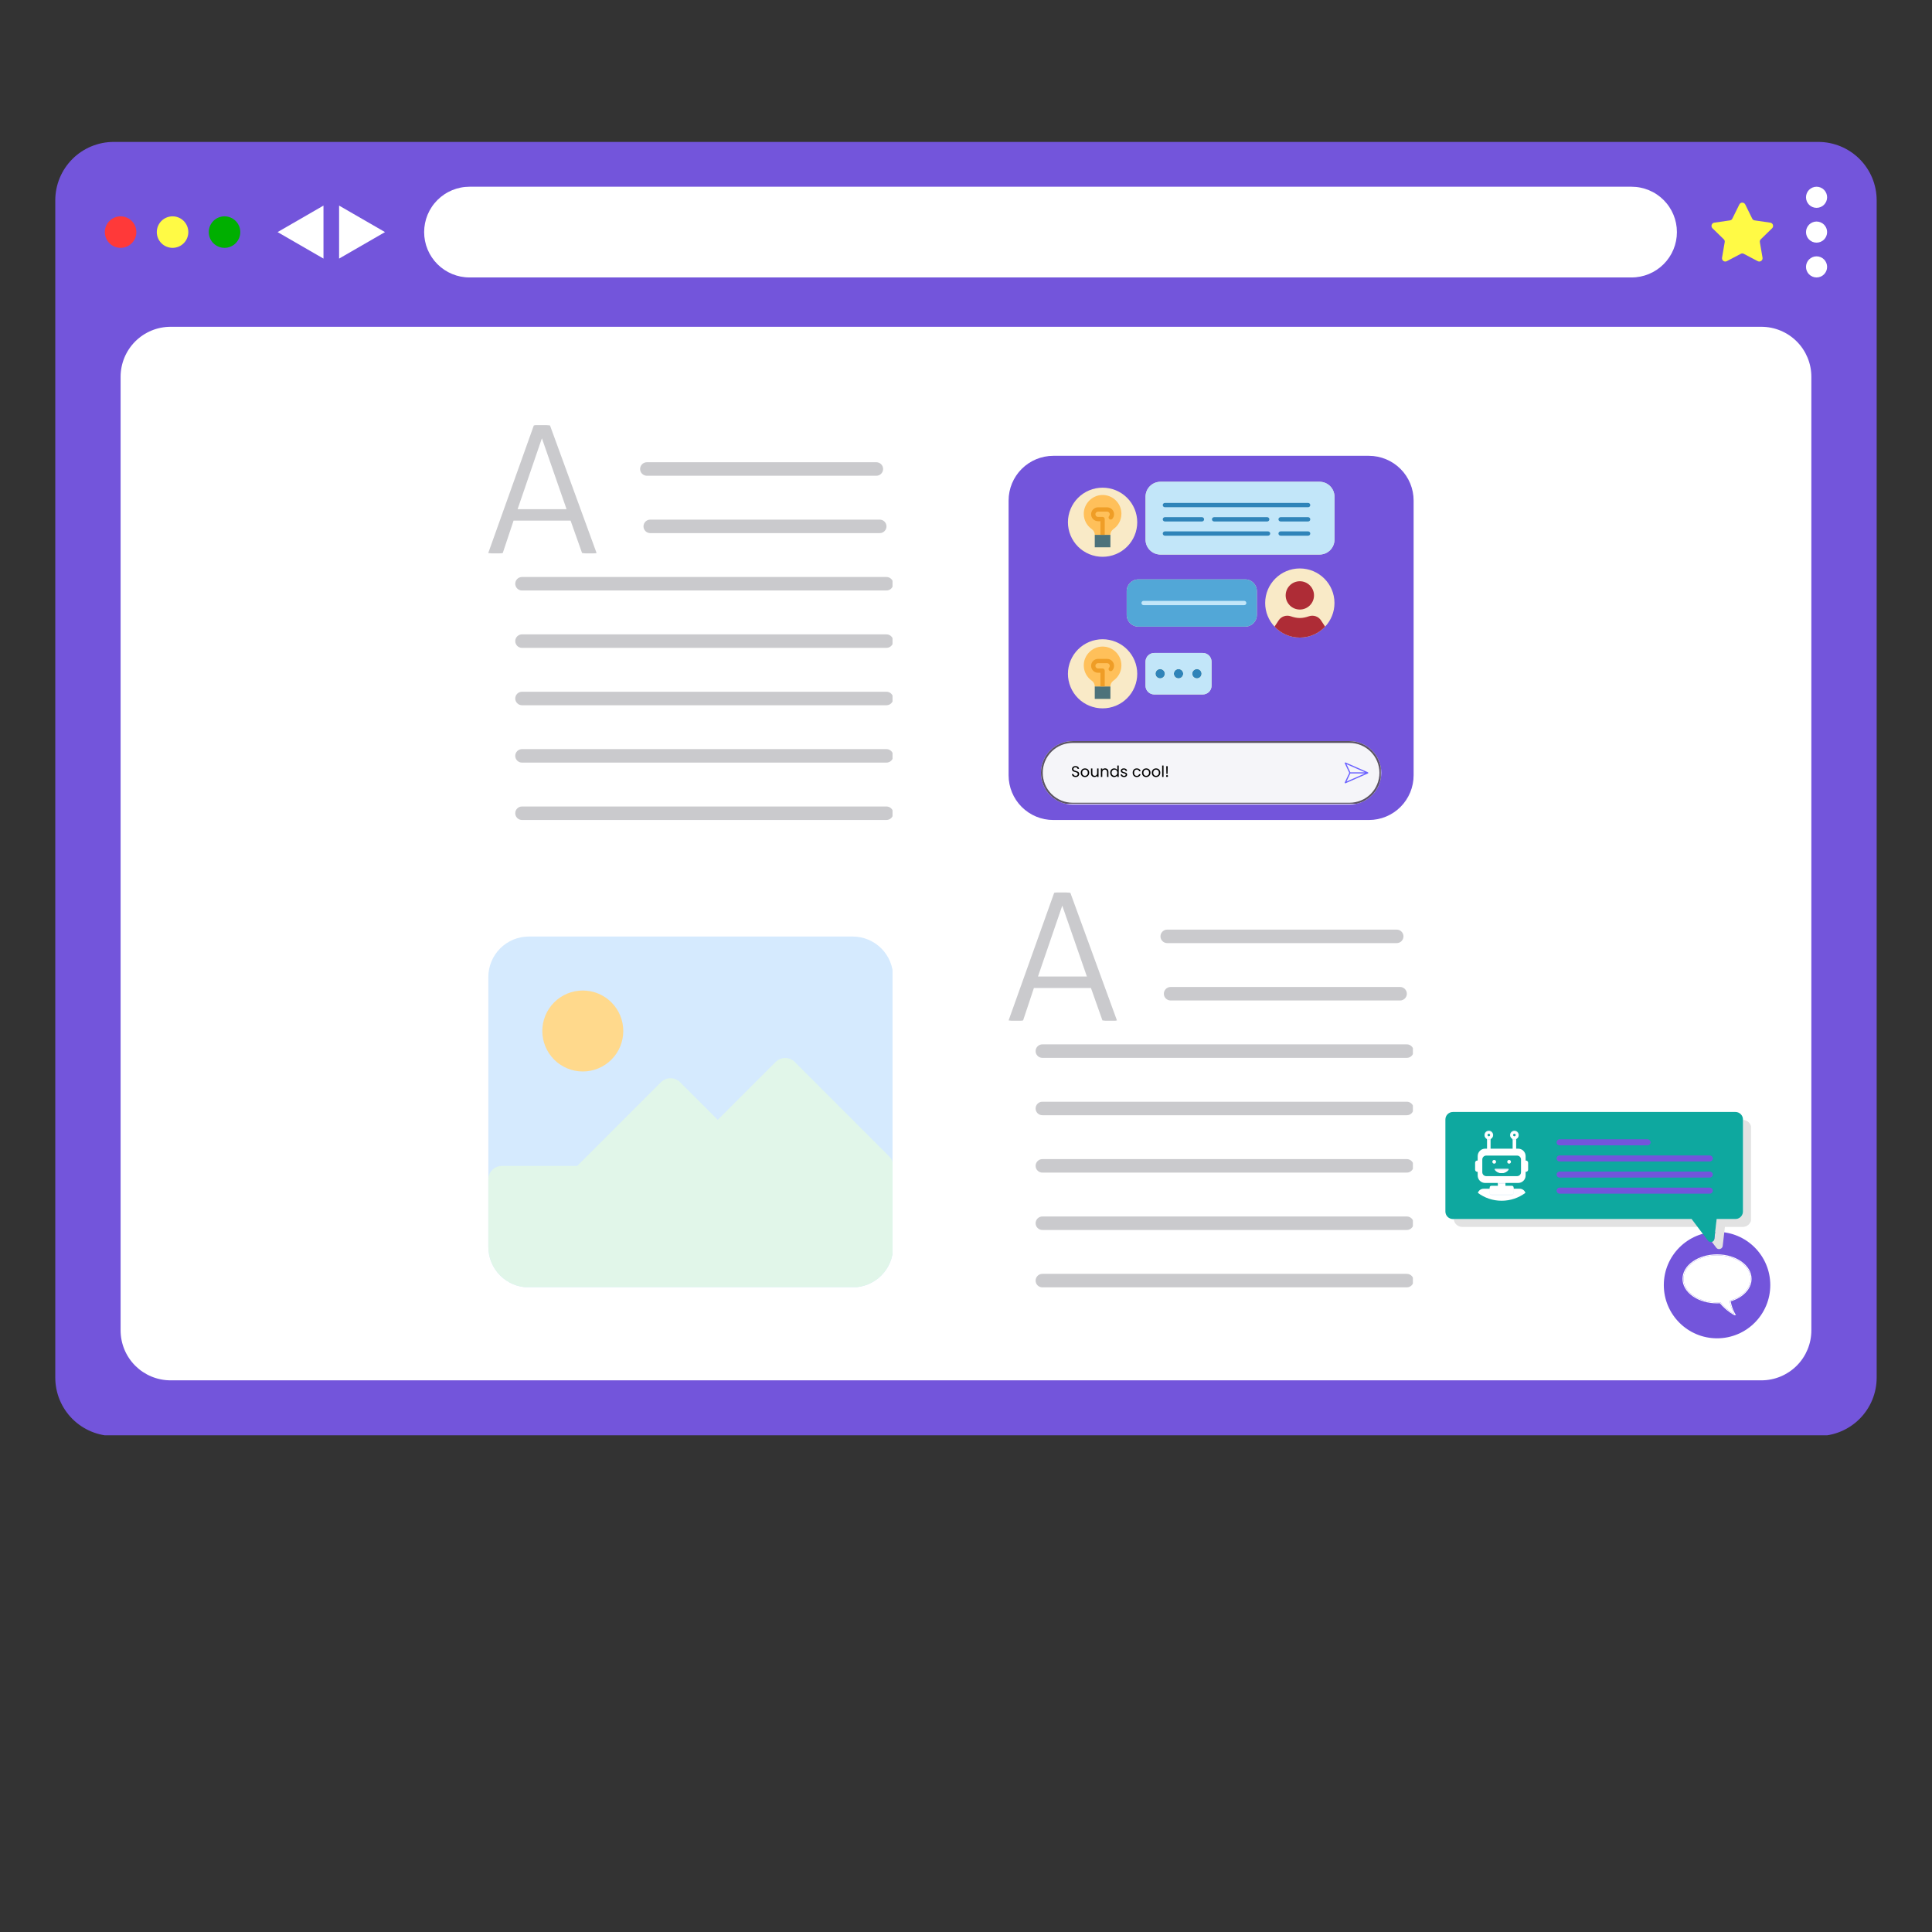 <svg xmlns="http://www.w3.org/2000/svg" xmlns:xlink="http://www.w3.org/1999/xlink" width="1080" viewBox="0 0 810 810" height="1080" preserveAspectRatio="xMidYMid meet"><rect x="0" y="0" width="810" height="810" fill="#333333" stroke="none"/><defs><g></g><clipPath id="3a8c7ac4b8"><path d="M 23 59.5 L 787 59.5 L 787 601.75 L 23 601.75 Z M 23 59.5 " clip-rule="nonzero"></path></clipPath><clipPath id="6ba23b78e7"><path d="M 204.695 178.234 L 251 178.234 L 251 232 L 204.695 232 Z M 204.695 178.234 " clip-rule="nonzero"></path></clipPath><clipPath id="f6df9ddf2f"><path d="M 216 241 L 374.195 241 L 374.195 248 L 216 248 Z M 216 241 " clip-rule="nonzero"></path></clipPath><clipPath id="4a86560beb"><path d="M 216 265 L 374.195 265 L 374.195 272 L 216 272 Z M 216 265 " clip-rule="nonzero"></path></clipPath><clipPath id="caa2ddee2d"><path d="M 216 290 L 374.195 290 L 374.195 296 L 216 296 Z M 216 290 " clip-rule="nonzero"></path></clipPath><clipPath id="c73756568a"><path d="M 216 314 L 374.195 314 L 374.195 320 L 216 320 Z M 216 314 " clip-rule="nonzero"></path></clipPath><clipPath id="2d6c655824"><path d="M 216 338 L 374.195 338 L 374.195 343.984 L 216 343.984 Z M 216 338 " clip-rule="nonzero"></path></clipPath><clipPath id="372cba24c2"><path d="M 204.695 392.645 L 374.195 392.645 L 374.195 539.645 L 204.695 539.645 Z M 204.695 392.645 " clip-rule="nonzero"></path></clipPath><clipPath id="44b9bee298"><path d="M 204.695 443 L 374.195 443 L 374.195 539.645 L 204.695 539.645 Z M 204.695 443 " clip-rule="nonzero"></path></clipPath><clipPath id="938592b0d8"><path d="M 422.859 191.105 L 592.844 191.105 L 592.844 343.793 L 422.859 343.793 Z M 422.859 191.105 " clip-rule="nonzero"></path></clipPath><clipPath id="31f6e6f1e5"><path d="M 441.609 191.105 L 573.914 191.105 C 578.887 191.105 583.656 193.082 587.172 196.598 C 590.688 200.113 592.664 204.883 592.664 209.855 L 592.664 325.043 C 592.664 330.016 590.688 334.785 587.172 338.305 C 583.656 341.82 578.887 343.793 573.914 343.793 L 441.609 343.793 C 436.637 343.793 431.867 341.82 428.348 338.305 C 424.832 334.785 422.859 330.016 422.859 325.043 L 422.859 209.855 C 422.859 204.883 424.832 200.113 428.348 196.598 C 431.867 193.082 436.637 191.105 441.609 191.105 Z M 441.609 191.105 " clip-rule="nonzero"></path></clipPath><clipPath id="9a250209a3"><path d="M 530 238 L 559.484 238 L 559.484 268 L 530 268 Z M 530 238 " clip-rule="nonzero"></path></clipPath><clipPath id="5a24a991bb"><path d="M 447.734 268 L 477 268 L 477 297 L 447.734 297 Z M 447.734 268 " clip-rule="nonzero"></path></clipPath><clipPath id="84e20c9eb3"><path d="M 447.734 204 L 477 204 L 477 234 L 447.734 234 Z M 447.734 204 " clip-rule="nonzero"></path></clipPath><clipPath id="699579523b"><path d="M 480 201.871 L 559.484 201.871 L 559.484 233 L 480 233 Z M 480 201.871 " clip-rule="nonzero"></path></clipPath><clipPath id="d8d86b2c9f"><path d="M 480 201.871 L 559.484 201.871 L 559.484 233 L 480 233 Z M 480 201.871 " clip-rule="nonzero"></path></clipPath><clipPath id="bd38300be7"><path d="M 436.414 310.723 L 579.199 310.723 L 579.199 337.309 L 436.414 337.309 Z M 436.414 310.723 " clip-rule="nonzero"></path></clipPath><clipPath id="4cf079e5d9"><path d="M 449.707 310.723 L 565.816 310.723 C 569.344 310.723 572.723 312.125 575.215 314.617 C 577.707 317.109 579.109 320.492 579.109 324.016 C 579.109 327.543 577.707 330.922 575.215 333.414 C 572.723 335.906 569.344 337.309 565.816 337.309 L 449.707 337.309 C 446.18 337.309 442.801 335.906 440.305 333.414 C 437.812 330.922 436.414 327.543 436.414 324.016 C 436.414 320.492 437.812 317.109 440.305 314.617 C 442.801 312.125 446.18 310.723 449.707 310.723 Z M 449.707 310.723 " clip-rule="nonzero"></path></clipPath><clipPath id="ad07c009ec"><path d="M 436.426 310.723 L 578.914 310.723 L 578.914 336.973 L 436.426 336.973 Z M 436.426 310.723 " clip-rule="nonzero"></path></clipPath><clipPath id="7329da9eec"><path d="M 449.715 310.723 L 565.797 310.723 C 569.324 310.723 572.703 312.125 575.195 314.617 C 577.688 317.109 579.086 320.488 579.086 324.012 C 579.086 327.535 577.688 330.918 575.195 333.41 C 572.703 335.902 569.324 337.301 565.797 337.301 L 449.715 337.301 C 446.191 337.301 442.809 335.902 440.316 333.41 C 437.824 330.918 436.426 327.535 436.426 324.012 C 436.426 320.488 437.824 317.109 440.316 314.617 C 442.809 312.125 446.191 310.723 449.715 310.723 Z M 449.715 310.723 " clip-rule="nonzero"></path></clipPath><clipPath id="e1ce2c8440"><path d="M 563.75 319.629 L 573.5 319.629 L 573.5 328.629 L 563.75 328.629 Z M 563.75 319.629 " clip-rule="nonzero"></path></clipPath><clipPath id="b72190de80"><path d="M 422.859 374.18 L 469 374.18 L 469 428 L 422.859 428 Z M 422.859 374.18 " clip-rule="nonzero"></path></clipPath><clipPath id="919d92709a"><path d="M 434 437 L 592.359 437 L 592.359 444 L 434 444 Z M 434 437 " clip-rule="nonzero"></path></clipPath><clipPath id="7e72ddb426"><path d="M 434 461 L 592.359 461 L 592.359 468 L 434 468 Z M 434 461 " clip-rule="nonzero"></path></clipPath><clipPath id="5f07b44672"><path d="M 434 485 L 592.359 485 L 592.359 492 L 434 492 Z M 434 485 " clip-rule="nonzero"></path></clipPath><clipPath id="080a51a56e"><path d="M 434 510 L 592.359 510 L 592.359 516 L 434 516 Z M 434 510 " clip-rule="nonzero"></path></clipPath><clipPath id="bea37f2fb9"><path d="M 434 534 L 592.359 534 L 592.359 539.93 L 434 539.93 Z M 434 534 " clip-rule="nonzero"></path></clipPath><clipPath id="aa00f51a75"><path d="M 697.562 516.457 L 742.199 516.457 L 742.199 561.094 L 697.562 561.094 Z M 697.562 516.457 " clip-rule="nonzero"></path></clipPath><clipPath id="f3996fde04"><path d="M 719.883 516.457 C 707.555 516.457 697.562 526.449 697.562 538.777 C 697.562 551.102 707.555 561.094 719.883 561.094 C 732.207 561.094 742.199 551.102 742.199 538.777 C 742.199 526.449 732.207 516.457 719.883 516.457 Z M 719.883 516.457 " clip-rule="nonzero"></path></clipPath><clipPath id="40a9637b7b"><path d="M 705.406 525.879 L 734.656 525.879 L 734.656 551.379 L 705.406 551.379 Z M 705.406 525.879 " clip-rule="nonzero"></path></clipPath><clipPath id="4184f55c24"><path d="M 705.406 526 L 734 526 L 734 551 L 705.406 551 Z M 705.406 526 " clip-rule="nonzero"></path></clipPath><clipPath id="9241876385"><path d="M 609 469 L 734.117 469 L 734.117 523.945 L 609 523.945 Z M 609 469 " clip-rule="nonzero"></path></clipPath><clipPath id="9c2148a056"><path d="M 605.867 466.195 L 731 466.195 L 731 521 L 605.867 521 Z M 605.867 466.195 " clip-rule="nonzero"></path></clipPath></defs><g clip-path="url(#3a8c7ac4b8)"><path fill="#7355db" d="M 47.652 59.504 L 762.324 59.504 C 763.129 59.504 763.926 59.543 764.723 59.621 C 765.523 59.699 766.312 59.816 767.102 59.973 C 767.887 60.129 768.664 60.324 769.43 60.559 C 770.199 60.789 770.953 61.059 771.691 61.367 C 772.434 61.672 773.156 62.016 773.863 62.395 C 774.57 62.77 775.258 63.184 775.922 63.629 C 776.59 64.074 777.234 64.551 777.852 65.059 C 778.473 65.566 779.066 66.105 779.633 66.672 C 780.199 67.238 780.738 67.832 781.246 68.453 C 781.754 69.07 782.23 69.715 782.676 70.383 C 783.121 71.047 783.535 71.734 783.91 72.441 C 784.289 73.148 784.633 73.871 784.938 74.613 C 785.246 75.355 785.516 76.109 785.746 76.875 C 785.98 77.641 786.176 78.418 786.332 79.203 C 786.488 79.992 786.605 80.781 786.684 81.582 C 786.762 82.379 786.801 83.18 786.801 83.98 L 786.801 577.566 C 786.801 578.367 786.762 579.168 786.684 579.965 C 786.605 580.766 786.488 581.555 786.332 582.344 C 786.176 583.129 785.98 583.906 785.746 584.672 C 785.516 585.438 785.246 586.191 784.938 586.934 C 784.633 587.676 784.289 588.398 783.91 589.105 C 783.535 589.812 783.121 590.5 782.676 591.164 C 782.23 591.832 781.754 592.477 781.246 593.094 C 780.738 593.715 780.199 594.309 779.633 594.875 C 779.066 595.441 778.473 595.98 777.852 596.488 C 777.234 596.996 776.59 597.473 775.922 597.918 C 775.258 598.363 774.57 598.773 773.863 599.152 C 773.156 599.531 772.434 599.875 771.691 600.18 C 770.953 600.488 770.199 600.758 769.43 600.988 C 768.664 601.223 767.887 601.418 767.102 601.574 C 766.312 601.73 765.523 601.848 764.723 601.926 C 763.926 602.004 763.129 602.043 762.324 602.043 L 47.652 602.043 C 46.852 602.043 46.051 602.004 45.254 601.926 C 44.457 601.848 43.664 601.73 42.879 601.574 C 42.094 601.418 41.316 601.223 40.547 600.988 C 39.781 600.758 39.027 600.488 38.285 600.18 C 37.547 599.875 36.824 599.531 36.117 599.152 C 35.41 598.773 34.723 598.363 34.055 597.918 C 33.387 597.473 32.746 596.996 32.125 596.488 C 31.508 595.98 30.914 595.441 30.348 594.875 C 29.777 594.309 29.242 593.715 28.734 593.094 C 28.223 592.477 27.746 591.832 27.301 591.164 C 26.855 590.5 26.445 589.812 26.066 589.105 C 25.688 588.398 25.348 587.676 25.039 586.934 C 24.734 586.191 24.465 585.438 24.23 584.672 C 24 583.906 23.805 583.129 23.648 582.344 C 23.492 581.555 23.375 580.766 23.293 579.965 C 23.215 579.168 23.176 578.367 23.176 577.566 L 23.176 83.98 C 23.176 83.18 23.215 82.379 23.293 81.582 C 23.375 80.781 23.492 79.992 23.648 79.203 C 23.805 78.418 24 77.641 24.23 76.875 C 24.465 76.109 24.734 75.355 25.039 74.613 C 25.348 73.871 25.688 73.148 26.066 72.441 C 26.445 71.734 26.855 71.047 27.301 70.383 C 27.746 69.715 28.223 69.07 28.734 68.453 C 29.242 67.832 29.777 67.238 30.348 66.672 C 30.914 66.105 31.508 65.566 32.125 65.059 C 32.746 64.551 33.387 64.074 34.055 63.629 C 34.723 63.184 35.41 62.77 36.117 62.395 C 36.824 62.016 37.547 61.672 38.285 61.367 C 39.027 61.059 39.781 60.789 40.547 60.559 C 41.316 60.324 42.094 60.129 42.879 59.973 C 43.664 59.816 44.457 59.699 45.254 59.621 C 46.051 59.543 46.852 59.504 47.652 59.504 Z M 47.652 59.504 " fill-opacity="1" fill-rule="nonzero"></path></g><path fill="#ffffff" d="M 196.84 78.289 L 684.035 78.289 C 684.66 78.289 685.281 78.32 685.902 78.383 C 686.52 78.441 687.137 78.535 687.746 78.656 C 688.355 78.777 688.961 78.93 689.559 79.109 C 690.152 79.289 690.738 79.5 691.312 79.738 C 691.891 79.977 692.453 80.242 693 80.535 C 693.551 80.828 694.082 81.148 694.602 81.496 C 695.117 81.84 695.617 82.211 696.102 82.605 C 696.582 83 697.043 83.418 697.484 83.859 C 697.922 84.301 698.34 84.762 698.734 85.242 C 699.133 85.723 699.5 86.223 699.848 86.742 C 700.195 87.258 700.512 87.793 700.809 88.344 C 701.102 88.891 701.367 89.453 701.605 90.027 C 701.844 90.605 702.055 91.191 702.234 91.785 C 702.414 92.383 702.566 92.984 702.688 93.598 C 702.809 94.207 702.898 94.82 702.961 95.441 C 703.023 96.062 703.051 96.684 703.051 97.305 C 703.051 97.93 703.023 98.551 702.961 99.168 C 702.898 99.789 702.809 100.406 702.688 101.016 C 702.566 101.625 702.414 102.23 702.234 102.824 C 702.055 103.422 701.844 104.008 701.605 104.582 C 701.367 105.16 701.102 105.719 700.809 106.27 C 700.512 106.82 700.195 107.352 699.848 107.871 C 699.5 108.387 699.133 108.887 698.734 109.371 C 698.34 109.852 697.922 110.312 697.484 110.754 C 697.043 111.191 696.582 111.609 696.102 112.004 C 695.617 112.398 695.121 112.77 694.602 113.117 C 694.082 113.465 693.551 113.781 693 114.078 C 692.453 114.371 691.891 114.637 691.312 114.875 C 690.738 115.113 690.152 115.32 689.559 115.504 C 688.961 115.684 688.355 115.836 687.746 115.957 C 687.137 116.078 686.52 116.168 685.902 116.23 C 685.281 116.293 684.66 116.32 684.035 116.32 L 196.84 116.32 C 196.215 116.32 195.594 116.293 194.973 116.23 C 194.355 116.168 193.738 116.078 193.129 115.957 C 192.52 115.836 191.914 115.684 191.32 115.504 C 190.723 115.32 190.137 115.113 189.562 114.875 C 188.984 114.637 188.422 114.371 187.875 114.078 C 187.324 113.781 186.793 113.465 186.273 113.117 C 185.758 112.77 185.258 112.398 184.773 112.004 C 184.293 111.609 183.832 111.191 183.391 110.754 C 182.953 110.312 182.535 109.852 182.141 109.371 C 181.742 108.887 181.375 108.387 181.027 107.871 C 180.68 107.352 180.363 106.82 180.066 106.27 C 179.773 105.719 179.508 105.16 179.27 104.582 C 179.031 104.008 178.82 103.422 178.641 102.824 C 178.461 102.23 178.309 101.625 178.188 101.016 C 178.066 100.406 177.977 99.789 177.914 99.168 C 177.852 98.551 177.824 97.93 177.824 97.305 C 177.824 96.684 177.852 96.062 177.914 95.441 C 177.977 94.82 178.066 94.207 178.188 93.598 C 178.309 92.984 178.461 92.383 178.641 91.785 C 178.82 91.191 179.031 90.605 179.27 90.027 C 179.508 89.453 179.773 88.891 180.066 88.344 C 180.363 87.793 180.68 87.258 181.027 86.742 C 181.375 86.223 181.742 85.723 182.141 85.242 C 182.535 84.762 182.953 84.301 183.391 83.859 C 183.832 83.418 184.293 83 184.773 82.605 C 185.258 82.211 185.758 81.84 186.273 81.496 C 186.793 81.148 187.324 80.828 187.875 80.535 C 188.422 80.242 188.984 79.977 189.562 79.738 C 190.137 79.5 190.723 79.289 191.32 79.109 C 191.914 78.93 192.52 78.777 193.129 78.656 C 193.738 78.535 194.355 78.441 194.973 78.383 C 195.594 78.32 196.215 78.289 196.84 78.289 Z M 196.84 78.289 " fill-opacity="1" fill-rule="nonzero"></path><path fill="#ff3939" d="M 57.168 97.305 C 57.168 97.738 57.125 98.168 57.043 98.594 C 56.957 99.02 56.832 99.434 56.664 99.836 C 56.5 100.234 56.297 100.617 56.055 100.977 C 55.812 101.336 55.539 101.672 55.234 101.977 C 54.926 102.285 54.594 102.559 54.23 102.801 C 53.871 103.039 53.492 103.242 53.09 103.41 C 52.688 103.574 52.277 103.699 51.852 103.785 C 51.426 103.871 50.996 103.914 50.562 103.914 C 50.129 103.914 49.699 103.871 49.273 103.785 C 48.848 103.699 48.434 103.574 48.031 103.41 C 47.633 103.242 47.25 103.039 46.891 102.801 C 46.531 102.559 46.195 102.285 45.891 101.977 C 45.582 101.672 45.309 101.336 45.066 100.977 C 44.828 100.617 44.625 100.234 44.457 99.836 C 44.293 99.434 44.168 99.02 44.082 98.594 C 43.996 98.168 43.953 97.738 43.953 97.305 C 43.953 96.871 43.996 96.441 44.082 96.016 C 44.168 95.59 44.293 95.18 44.457 94.777 C 44.625 94.375 44.828 93.996 45.066 93.637 C 45.309 93.273 45.582 92.941 45.891 92.633 C 46.195 92.328 46.531 92.055 46.891 91.812 C 47.25 91.57 47.633 91.367 48.031 91.203 C 48.434 91.035 48.848 90.91 49.273 90.824 C 49.699 90.742 50.129 90.699 50.562 90.699 C 50.996 90.699 51.426 90.742 51.852 90.824 C 52.277 90.91 52.688 91.035 53.09 91.203 C 53.492 91.367 53.871 91.57 54.23 91.812 C 54.594 92.055 54.926 92.328 55.234 92.633 C 55.539 92.941 55.812 93.273 56.055 93.637 C 56.297 93.996 56.5 94.375 56.664 94.777 C 56.832 95.18 56.957 95.59 57.043 96.016 C 57.125 96.441 57.168 96.871 57.168 97.305 Z M 57.168 97.305 " fill-opacity="1" fill-rule="nonzero"></path><path fill="#fffa45" d="M 78.953 97.305 C 78.953 97.738 78.91 98.168 78.824 98.594 C 78.742 99.02 78.617 99.434 78.449 99.836 C 78.285 100.234 78.082 100.617 77.84 100.977 C 77.598 101.336 77.324 101.672 77.02 101.977 C 76.711 102.285 76.379 102.559 76.016 102.801 C 75.656 103.039 75.273 103.242 74.875 103.41 C 74.473 103.574 74.059 103.699 73.637 103.785 C 73.211 103.871 72.781 103.914 72.348 103.914 C 71.914 103.914 71.484 103.871 71.059 103.785 C 70.633 103.699 70.219 103.574 69.816 103.41 C 69.418 103.242 69.035 103.039 68.676 102.801 C 68.316 102.559 67.98 102.285 67.676 101.977 C 67.367 101.672 67.094 101.336 66.852 100.977 C 66.613 100.617 66.406 100.234 66.242 99.836 C 66.074 99.434 65.949 99.02 65.867 98.594 C 65.781 98.168 65.738 97.738 65.738 97.305 C 65.738 96.871 65.781 96.441 65.867 96.016 C 65.949 95.59 66.074 95.18 66.242 94.777 C 66.406 94.375 66.613 93.996 66.852 93.637 C 67.094 93.273 67.367 92.941 67.676 92.633 C 67.98 92.328 68.316 92.055 68.676 91.812 C 69.035 91.57 69.418 91.367 69.816 91.203 C 70.219 91.035 70.633 90.91 71.059 90.824 C 71.484 90.742 71.914 90.699 72.348 90.699 C 72.781 90.699 73.211 90.742 73.637 90.824 C 74.059 90.91 74.473 91.035 74.875 91.203 C 75.273 91.367 75.656 91.57 76.016 91.812 C 76.379 92.055 76.711 92.328 77.02 92.633 C 77.324 92.941 77.598 93.273 77.84 93.637 C 78.082 93.996 78.285 94.375 78.449 94.777 C 78.617 95.18 78.742 95.59 78.824 96.016 C 78.91 96.441 78.953 96.871 78.953 97.305 Z M 78.953 97.305 " fill-opacity="1" fill-rule="nonzero"></path><path fill="#00af00" d="M 100.738 97.305 C 100.738 97.738 100.695 98.168 100.609 98.594 C 100.527 99.02 100.402 99.434 100.234 99.836 C 100.07 100.234 99.867 100.617 99.625 100.977 C 99.383 101.336 99.109 101.672 98.801 101.977 C 98.496 102.285 98.164 102.559 97.801 102.801 C 97.441 103.039 97.059 103.242 96.66 103.41 C 96.258 103.574 95.844 103.699 95.418 103.785 C 94.996 103.871 94.566 103.914 94.133 103.914 C 93.695 103.914 93.266 103.871 92.844 103.785 C 92.418 103.699 92.004 103.574 91.602 103.41 C 91.203 103.242 90.82 103.039 90.461 102.801 C 90.102 102.559 89.766 102.285 89.461 101.977 C 89.152 101.672 88.879 101.336 88.637 100.977 C 88.398 100.617 88.191 100.234 88.027 99.836 C 87.859 99.434 87.734 99.02 87.652 98.594 C 87.566 98.168 87.523 97.738 87.523 97.305 C 87.523 96.871 87.566 96.441 87.652 96.016 C 87.734 95.59 87.859 95.18 88.027 94.777 C 88.191 94.375 88.398 93.996 88.637 93.637 C 88.879 93.273 89.152 92.941 89.461 92.633 C 89.766 92.328 90.102 92.055 90.461 91.812 C 90.82 91.57 91.203 91.367 91.602 91.203 C 92.004 91.035 92.418 90.91 92.844 90.824 C 93.266 90.742 93.695 90.699 94.133 90.699 C 94.566 90.699 94.996 90.742 95.418 90.824 C 95.844 90.91 96.258 91.035 96.66 91.203 C 97.059 91.367 97.441 91.57 97.801 91.812 C 98.164 92.055 98.496 92.328 98.801 92.633 C 99.109 92.941 99.383 93.273 99.625 93.637 C 99.867 93.996 100.07 94.375 100.234 94.777 C 100.402 95.18 100.527 95.59 100.609 96.016 C 100.695 96.441 100.738 96.871 100.738 97.305 Z M 100.738 97.305 " fill-opacity="1" fill-rule="nonzero"></path><path fill="#ffffff" d="M 116.379 97.305 L 135.621 108.418 L 135.621 86.195 Z M 116.379 97.305 " fill-opacity="1" fill-rule="nonzero"></path><path fill="#ffffff" d="M 161.414 97.305 L 142.168 86.195 L 142.168 108.418 Z M 161.414 97.305 " fill-opacity="1" fill-rule="nonzero"></path><path fill="#ffffff" d="M 766.023 82.715 C 766.023 83.004 765.996 83.293 765.938 83.578 C 765.883 83.863 765.797 84.141 765.688 84.41 C 765.578 84.676 765.441 84.934 765.277 85.172 C 765.117 85.414 764.934 85.637 764.727 85.844 C 764.523 86.051 764.301 86.234 764.059 86.395 C 763.816 86.555 763.562 86.691 763.293 86.805 C 763.023 86.914 762.746 87 762.461 87.055 C 762.176 87.113 761.891 87.141 761.598 87.141 C 761.309 87.141 761.02 87.113 760.734 87.055 C 760.449 87 760.176 86.914 759.906 86.805 C 759.637 86.691 759.383 86.555 759.141 86.395 C 758.898 86.234 758.676 86.051 758.469 85.844 C 758.266 85.637 758.082 85.414 757.918 85.172 C 757.758 84.934 757.621 84.676 757.512 84.41 C 757.398 84.141 757.316 83.863 757.258 83.578 C 757.203 83.293 757.176 83.004 757.176 82.715 C 757.176 82.426 757.203 82.137 757.258 81.852 C 757.316 81.566 757.398 81.289 757.512 81.023 C 757.621 80.754 757.758 80.5 757.918 80.258 C 758.082 80.016 758.266 79.793 758.469 79.586 C 758.676 79.379 758.898 79.195 759.141 79.035 C 759.383 78.875 759.637 78.738 759.906 78.625 C 760.176 78.516 760.449 78.43 760.734 78.375 C 761.02 78.316 761.309 78.289 761.598 78.289 C 761.891 78.289 762.176 78.316 762.461 78.375 C 762.746 78.43 763.023 78.516 763.293 78.625 C 763.562 78.738 763.816 78.875 764.059 79.035 C 764.301 79.195 764.523 79.379 764.727 79.586 C 764.934 79.793 765.117 80.016 765.277 80.258 C 765.441 80.5 765.578 80.754 765.688 81.023 C 765.797 81.289 765.883 81.566 765.938 81.852 C 765.996 82.137 766.023 82.426 766.023 82.715 Z M 766.023 82.715 " fill-opacity="1" fill-rule="nonzero"></path><path fill="#ffffff" d="M 766.023 97.305 C 766.023 97.598 765.996 97.883 765.938 98.168 C 765.883 98.453 765.797 98.73 765.688 99 C 765.578 99.27 765.441 99.523 765.277 99.766 C 765.117 100.008 764.934 100.23 764.727 100.434 C 764.523 100.641 764.301 100.824 764.059 100.984 C 763.816 101.148 763.562 101.281 763.293 101.395 C 763.023 101.504 762.746 101.59 762.461 101.645 C 762.176 101.703 761.891 101.73 761.598 101.73 C 761.309 101.73 761.02 101.703 760.734 101.645 C 760.449 101.59 760.176 101.504 759.906 101.395 C 759.637 101.281 759.383 101.148 759.141 100.984 C 758.898 100.824 758.676 100.641 758.469 100.434 C 758.266 100.23 758.082 100.008 757.918 99.766 C 757.758 99.523 757.621 99.27 757.512 99 C 757.398 98.73 757.316 98.453 757.258 98.168 C 757.203 97.883 757.176 97.598 757.176 97.305 C 757.176 97.016 757.203 96.727 757.258 96.441 C 757.316 96.156 757.398 95.883 757.512 95.613 C 757.621 95.344 757.758 95.09 757.918 94.848 C 758.082 94.605 758.266 94.383 758.469 94.176 C 758.676 93.973 758.898 93.789 759.141 93.625 C 759.383 93.465 759.637 93.328 759.906 93.219 C 760.176 93.105 760.449 93.023 760.734 92.965 C 761.02 92.91 761.309 92.879 761.598 92.879 C 761.891 92.879 762.176 92.91 762.461 92.965 C 762.746 93.023 763.023 93.105 763.293 93.219 C 763.562 93.328 763.816 93.465 764.059 93.625 C 764.301 93.789 764.523 93.973 764.727 94.176 C 764.934 94.383 765.117 94.605 765.277 94.848 C 765.441 95.09 765.578 95.344 765.688 95.613 C 765.797 95.883 765.883 96.156 765.938 96.441 C 765.996 96.727 766.023 97.016 766.023 97.305 Z M 766.023 97.305 " fill-opacity="1" fill-rule="nonzero"></path><path fill="#ffffff" d="M 766.023 111.898 C 766.023 112.188 765.996 112.477 765.938 112.762 C 765.883 113.043 765.797 113.32 765.688 113.59 C 765.578 113.859 765.441 114.113 765.277 114.355 C 765.117 114.598 764.934 114.82 764.727 115.027 C 764.523 115.23 764.301 115.414 764.059 115.574 C 763.816 115.738 763.562 115.875 763.293 115.984 C 763.023 116.098 762.746 116.18 762.461 116.238 C 762.176 116.293 761.891 116.32 761.598 116.32 C 761.309 116.32 761.02 116.293 760.734 116.238 C 760.449 116.18 760.176 116.098 759.906 115.984 C 759.637 115.875 759.383 115.738 759.141 115.574 C 758.898 115.414 758.676 115.23 758.469 115.027 C 758.266 114.82 758.082 114.598 757.918 114.355 C 757.758 114.113 757.621 113.859 757.512 113.59 C 757.398 113.32 757.316 113.043 757.258 112.762 C 757.203 112.477 757.176 112.188 757.176 111.898 C 757.176 111.605 757.203 111.316 757.258 111.035 C 757.316 110.75 757.398 110.473 757.512 110.203 C 757.621 109.934 757.758 109.68 757.918 109.438 C 758.082 109.195 758.266 108.973 758.469 108.766 C 758.676 108.562 758.898 108.379 759.141 108.219 C 759.383 108.055 759.637 107.918 759.906 107.809 C 760.176 107.695 760.449 107.613 760.734 107.555 C 761.02 107.5 761.309 107.473 761.598 107.473 C 761.891 107.473 762.176 107.5 762.461 107.555 C 762.746 107.613 763.023 107.695 763.293 107.809 C 763.562 107.918 763.816 108.055 764.059 108.219 C 764.301 108.379 764.523 108.562 764.727 108.766 C 764.934 108.973 765.117 109.195 765.277 109.438 C 765.441 109.68 765.578 109.934 765.688 110.203 C 765.797 110.473 765.883 110.75 765.938 111.035 C 765.996 111.316 766.023 111.605 766.023 111.898 Z M 766.023 111.898 " fill-opacity="1" fill-rule="nonzero"></path><path fill="#fffa45" d="M 731.699 85.723 L 734.621 91.648 C 734.836 92.082 735.18 92.332 735.66 92.402 L 742.195 93.352 C 742.453 93.387 742.684 93.492 742.887 93.66 C 743.086 93.828 743.227 94.039 743.309 94.289 C 743.387 94.539 743.398 94.789 743.336 95.043 C 743.273 95.301 743.148 95.52 742.957 95.703 L 738.23 100.312 C 737.883 100.648 737.75 101.055 737.832 101.531 L 738.949 108.043 C 738.992 108.301 738.965 108.551 738.867 108.793 C 738.77 109.039 738.613 109.234 738.402 109.391 C 738.188 109.543 737.953 109.629 737.691 109.648 C 737.43 109.668 737.18 109.617 736.949 109.496 L 731.102 106.422 C 730.676 106.195 730.246 106.195 729.82 106.422 L 723.973 109.496 C 723.742 109.617 723.496 109.668 723.234 109.648 C 722.973 109.629 722.734 109.543 722.523 109.391 C 722.309 109.234 722.156 109.035 722.055 108.793 C 721.957 108.551 721.93 108.301 721.973 108.043 L 723.09 101.531 C 723.172 101.055 723.039 100.648 722.695 100.312 L 717.965 95.703 C 717.777 95.52 717.652 95.301 717.59 95.043 C 717.527 94.789 717.535 94.539 717.617 94.289 C 717.695 94.039 717.836 93.828 718.039 93.66 C 718.238 93.492 718.469 93.387 718.727 93.352 L 725.266 92.402 C 725.742 92.332 726.09 92.082 726.301 91.648 L 729.227 85.723 C 729.344 85.488 729.512 85.301 729.734 85.164 C 729.957 85.023 730.199 84.957 730.461 84.957 C 730.723 84.957 730.965 85.023 731.188 85.164 C 731.41 85.301 731.582 85.488 731.699 85.723 Z M 731.699 85.723 " fill-opacity="1" fill-rule="nonzero"></path><path fill="#ffffff" d="M 71.508 137.008 L 738.469 137.008 C 739.156 137.008 739.84 137.043 740.523 137.109 C 741.207 137.176 741.883 137.277 742.555 137.41 C 743.23 137.547 743.895 137.711 744.551 137.91 C 745.207 138.109 745.852 138.34 746.484 138.605 C 747.121 138.867 747.738 139.16 748.344 139.484 C 748.949 139.805 749.539 140.16 750.109 140.539 C 750.68 140.922 751.227 141.328 751.758 141.766 C 752.289 142.199 752.797 142.66 753.281 143.145 C 753.766 143.629 754.227 144.137 754.664 144.668 C 755.098 145.199 755.508 145.75 755.887 146.32 C 756.27 146.891 756.621 147.477 756.945 148.082 C 757.266 148.688 757.559 149.309 757.824 149.941 C 758.086 150.574 758.316 151.219 758.516 151.875 C 758.715 152.535 758.883 153.199 759.016 153.871 C 759.148 154.543 759.25 155.223 759.316 155.906 C 759.383 156.586 759.418 157.273 759.418 157.957 L 759.418 557.766 C 759.418 558.449 759.383 559.137 759.316 559.816 C 759.25 560.5 759.148 561.18 759.016 561.852 C 758.883 562.523 758.715 563.188 758.516 563.844 C 758.316 564.504 758.086 565.148 757.824 565.781 C 757.559 566.414 757.266 567.035 756.945 567.641 C 756.621 568.246 756.27 568.832 755.887 569.402 C 755.508 569.973 755.098 570.523 754.664 571.055 C 754.227 571.586 753.766 572.094 753.281 572.578 C 752.797 573.062 752.289 573.523 751.758 573.957 C 751.227 574.395 750.68 574.801 750.109 575.184 C 749.539 575.562 748.949 575.914 748.344 576.238 C 747.738 576.562 747.121 576.855 746.484 577.117 C 745.852 577.379 745.207 577.613 744.551 577.812 C 743.895 578.008 743.23 578.176 742.555 578.309 C 741.883 578.445 741.207 578.543 740.523 578.613 C 739.84 578.68 739.156 578.711 738.469 578.711 L 71.508 578.711 C 70.824 578.711 70.141 578.68 69.457 578.613 C 68.773 578.543 68.094 578.445 67.422 578.309 C 66.75 578.176 66.086 578.008 65.43 577.809 C 64.773 577.609 64.125 577.379 63.492 577.117 C 62.859 576.855 62.238 576.562 61.633 576.238 C 61.031 575.914 60.441 575.562 59.871 575.184 C 59.301 574.801 58.75 574.395 58.219 573.957 C 57.691 573.523 57.184 573.062 56.695 572.578 C 56.211 572.094 55.75 571.586 55.316 571.055 C 54.883 570.523 54.473 569.973 54.094 569.402 C 53.711 568.832 53.359 568.246 53.035 567.641 C 52.711 567.035 52.418 566.414 52.156 565.781 C 51.895 565.148 51.664 564.504 51.465 563.844 C 51.266 563.188 51.098 562.523 50.965 561.852 C 50.832 561.18 50.73 560.5 50.664 559.816 C 50.594 559.137 50.562 558.449 50.562 557.766 L 50.562 157.957 C 50.562 157.273 50.594 156.586 50.664 155.906 C 50.73 155.223 50.832 154.543 50.965 153.871 C 51.098 153.199 51.266 152.535 51.465 151.875 C 51.664 151.219 51.895 150.574 52.156 149.941 C 52.418 149.309 52.711 148.688 53.035 148.082 C 53.359 147.477 53.711 146.891 54.094 146.32 C 54.473 145.75 54.883 145.199 55.316 144.668 C 55.75 144.137 56.211 143.629 56.695 143.145 C 57.184 142.66 57.691 142.199 58.219 141.766 C 58.75 141.328 59.301 140.922 59.871 140.539 C 60.441 140.16 61.031 139.805 61.633 139.484 C 62.238 139.16 62.859 138.867 63.492 138.605 C 64.125 138.34 64.773 138.109 65.43 137.91 C 66.086 137.711 66.75 137.547 67.422 137.41 C 68.094 137.277 68.773 137.176 69.457 137.109 C 70.141 137.043 70.824 137.008 71.508 137.008 Z M 71.508 137.008 " fill-opacity="1" fill-rule="nonzero"></path><g clip-path="url(#6ba23b78e7)"><path fill="#cacacd" d="M 205.973 232 C 206.539 232 207.105 232 207.672 232 C 208.094 232 208.66 232 209.227 232 C 209.793 232 210.219 232 210.785 231.859 L 215.312 218.277 L 239.223 218.277 L 244.035 231.859 C 244.461 231.859 244.883 232 245.449 232 C 246.016 232 246.441 232 247.008 232 C 247.574 232 248.137 232 248.703 232 C 249.27 232 249.695 232 250.121 231.859 L 230.594 178.375 C 230.168 178.375 229.742 178.234 229.035 178.234 C 228.469 178.234 227.762 178.234 227.195 178.234 C 226.633 178.234 226.066 178.234 225.359 178.234 C 224.648 178.234 224.227 178.234 223.801 178.375 L 204.699 231.859 C 204.98 231.859 205.406 232 205.973 232 Z M 227.195 183.75 L 237.527 213.465 L 217.008 213.465 Z M 227.195 183.75 " fill-opacity="1" fill-rule="nonzero"></path></g><path fill="#cacacd" d="M 271.203 199.457 L 367.422 199.457 C 368.977 199.457 370.25 198.184 370.25 196.629 C 370.25 195.07 368.977 193.797 367.422 193.797 L 271.203 193.797 C 269.645 193.797 268.371 195.07 268.371 196.629 C 268.371 198.184 269.645 199.457 271.203 199.457 Z M 271.203 199.457 " fill-opacity="1" fill-rule="nonzero"></path><path fill="#cacacd" d="M 272.617 217.852 C 271.062 217.852 269.789 219.125 269.789 220.684 C 269.789 222.238 271.062 223.512 272.617 223.512 L 368.836 223.512 C 370.391 223.512 371.664 222.238 371.664 220.684 C 371.664 219.125 370.391 217.852 368.836 217.852 Z M 272.617 217.852 " fill-opacity="1" fill-rule="nonzero"></path><g clip-path="url(#f6df9ddf2f)"><path fill="#cacacd" d="M 371.664 241.906 L 218.848 241.906 C 217.293 241.906 216.02 243.18 216.02 244.738 C 216.02 246.293 217.293 247.566 218.848 247.566 L 371.664 247.566 C 373.223 247.566 374.496 246.293 374.496 244.738 C 374.496 243.18 373.223 241.906 371.664 241.906 Z M 371.664 241.906 " fill-opacity="1" fill-rule="nonzero"></path></g><g clip-path="url(#4a86560beb)"><path fill="#cacacd" d="M 371.664 265.961 L 218.848 265.961 C 217.293 265.961 216.02 267.234 216.02 268.789 C 216.02 270.348 217.293 271.621 218.848 271.621 L 371.664 271.621 C 373.223 271.621 374.496 270.348 374.496 268.789 C 374.496 267.234 373.223 265.961 371.664 265.961 Z M 371.664 265.961 " fill-opacity="1" fill-rule="nonzero"></path></g><g clip-path="url(#caa2ddee2d)"><path fill="#cacacd" d="M 371.664 290.016 L 218.848 290.016 C 217.293 290.016 216.02 291.289 216.02 292.844 C 216.02 294.402 217.293 295.676 218.848 295.676 L 371.664 295.676 C 373.223 295.676 374.496 294.402 374.496 292.844 C 374.496 291.289 373.223 290.016 371.664 290.016 Z M 371.664 290.016 " fill-opacity="1" fill-rule="nonzero"></path></g><g clip-path="url(#c73756568a)"><path fill="#cacacd" d="M 371.664 314.07 L 218.848 314.07 C 217.293 314.07 216.02 315.344 216.02 316.898 C 216.02 318.457 217.293 319.73 218.848 319.73 L 371.664 319.73 C 373.223 319.73 374.496 318.457 374.496 316.898 C 374.496 315.344 373.223 314.07 371.664 314.07 Z M 371.664 314.07 " fill-opacity="1" fill-rule="nonzero"></path></g><g clip-path="url(#2d6c655824)"><path fill="#cacacd" d="M 371.664 338.125 L 218.848 338.125 C 217.293 338.125 216.02 339.398 216.02 340.953 C 216.02 342.512 217.293 343.785 218.848 343.785 L 371.664 343.785 C 373.223 343.785 374.496 342.512 374.496 340.953 C 374.496 339.398 373.223 338.125 371.664 338.125 Z M 371.664 338.125 " fill-opacity="1" fill-rule="nonzero"></path></g><g clip-path="url(#372cba24c2)"><path fill="#d5eafe" d="M 221.707 392.645 L 357.488 392.645 C 358.043 392.645 358.598 392.672 359.148 392.727 C 359.703 392.781 360.254 392.863 360.797 392.973 C 361.344 393.082 361.883 393.215 362.414 393.375 C 362.945 393.539 363.469 393.727 363.98 393.938 C 364.496 394.152 364.996 394.387 365.488 394.648 C 365.977 394.914 366.453 395.199 366.914 395.508 C 367.379 395.816 367.824 396.145 368.254 396.5 C 368.684 396.852 369.094 397.223 369.488 397.617 C 369.879 398.012 370.254 398.422 370.605 398.852 C 370.957 399.281 371.289 399.727 371.598 400.188 C 371.906 400.652 372.191 401.129 372.453 401.617 C 372.719 402.109 372.953 402.609 373.168 403.125 C 373.379 403.637 373.566 404.16 373.727 404.691 C 373.891 405.223 374.023 405.762 374.133 406.309 C 374.242 406.852 374.324 407.402 374.379 407.953 C 374.43 408.508 374.457 409.062 374.457 409.617 L 374.457 522.766 C 374.457 523.324 374.43 523.879 374.379 524.43 C 374.324 524.984 374.242 525.535 374.133 526.078 C 374.023 526.625 373.891 527.164 373.727 527.695 C 373.566 528.227 373.379 528.75 373.168 529.262 C 372.953 529.777 372.719 530.277 372.453 530.77 C 372.191 531.258 371.906 531.734 371.598 532.195 C 371.289 532.66 370.957 533.105 370.605 533.535 C 370.254 533.965 369.879 534.375 369.488 534.77 C 369.094 535.16 368.684 535.535 368.254 535.887 C 367.824 536.238 367.379 536.57 366.914 536.879 C 366.453 537.188 365.977 537.473 365.488 537.734 C 364.996 537.996 364.496 538.234 363.98 538.449 C 363.469 538.66 362.945 538.848 362.414 539.008 C 361.883 539.172 361.344 539.305 360.797 539.414 C 360.254 539.523 359.703 539.605 359.148 539.656 C 358.598 539.711 358.043 539.738 357.488 539.738 L 221.707 539.738 C 221.152 539.738 220.598 539.711 220.043 539.656 C 219.492 539.605 218.941 539.523 218.398 539.414 C 217.852 539.305 217.312 539.172 216.781 539.008 C 216.25 538.848 215.727 538.66 215.211 538.449 C 214.699 538.234 214.195 537.996 213.707 537.734 C 213.215 537.473 212.742 537.188 212.277 536.879 C 211.816 536.57 211.371 536.238 210.941 535.887 C 210.512 535.535 210.098 535.16 209.707 534.77 C 209.312 534.375 208.941 533.965 208.586 533.535 C 208.234 533.105 207.906 532.66 207.594 532.195 C 207.285 531.734 207 531.258 206.738 530.77 C 206.477 530.277 206.238 529.777 206.027 529.262 C 205.816 528.75 205.629 528.227 205.465 527.695 C 205.305 527.164 205.168 526.625 205.062 526.078 C 204.953 525.535 204.871 524.984 204.816 524.43 C 204.762 523.879 204.734 523.324 204.734 522.766 L 204.734 409.617 C 204.734 409.062 204.762 408.508 204.816 407.953 C 204.871 407.402 204.953 406.852 205.062 406.309 C 205.168 405.762 205.305 405.223 205.465 404.691 C 205.629 404.16 205.816 403.637 206.027 403.125 C 206.238 402.609 206.477 402.109 206.738 401.617 C 207 401.129 207.285 400.652 207.594 400.188 C 207.906 399.727 208.234 399.281 208.586 398.852 C 208.941 398.422 209.312 398.012 209.707 397.617 C 210.098 397.223 210.512 396.852 210.941 396.5 C 211.371 396.145 211.816 395.816 212.277 395.508 C 212.742 395.199 213.215 394.914 213.707 394.648 C 214.195 394.387 214.699 394.152 215.211 393.938 C 215.727 393.727 216.25 393.539 216.781 393.375 C 217.312 393.215 217.852 393.082 218.398 392.973 C 218.941 392.863 219.492 392.781 220.043 392.727 C 220.598 392.672 221.152 392.645 221.707 392.645 Z M 221.707 392.645 " fill-opacity="1" fill-rule="nonzero"></path></g><g clip-path="url(#44b9bee298)"><path fill="#e1f6e9" d="M 372.801 484.824 L 333.199 445.223 C 332.938 444.957 332.652 444.723 332.344 444.516 C 332.031 444.312 331.707 444.137 331.363 443.996 C 331.02 443.852 330.668 443.746 330.305 443.672 C 329.938 443.602 329.57 443.562 329.199 443.562 C 328.828 443.562 328.461 443.602 328.098 443.672 C 327.73 443.746 327.379 443.852 327.035 443.996 C 326.691 444.137 326.367 444.312 326.059 444.516 C 325.746 444.723 325.461 444.957 325.199 445.223 L 300.91 469.508 L 285.109 453.707 C 284.848 453.445 284.562 453.211 284.254 453.004 C 283.945 452.797 283.617 452.625 283.277 452.48 C 282.934 452.34 282.578 452.23 282.215 452.16 C 281.852 452.086 281.48 452.051 281.109 452.051 C 280.738 452.051 280.371 452.086 280.008 452.16 C 279.645 452.23 279.289 452.34 278.945 452.48 C 278.602 452.625 278.277 452.797 277.969 453.004 C 277.66 453.211 277.375 453.445 277.109 453.707 L 241.996 488.824 L 210.395 488.824 C 210.02 488.824 209.652 488.859 209.289 488.93 C 208.926 489.004 208.57 489.109 208.227 489.254 C 207.883 489.395 207.559 489.57 207.25 489.777 C 206.941 489.984 206.656 490.219 206.391 490.48 C 206.129 490.742 205.895 491.027 205.688 491.336 C 205.48 491.645 205.309 491.973 205.164 492.316 C 205.023 492.66 204.918 493.012 204.844 493.375 C 204.773 493.742 204.734 494.109 204.734 494.48 L 204.734 522.766 C 204.734 523.324 204.762 523.879 204.816 524.43 C 204.871 524.984 204.953 525.535 205.062 526.078 C 205.168 526.625 205.305 527.164 205.465 527.695 C 205.629 528.227 205.816 528.75 206.027 529.262 C 206.238 529.777 206.477 530.277 206.738 530.77 C 207 531.258 207.285 531.734 207.594 532.195 C 207.906 532.66 208.234 533.105 208.586 533.535 C 208.941 533.965 209.312 534.375 209.707 534.77 C 210.098 535.16 210.512 535.535 210.941 535.887 C 211.371 536.238 211.816 536.57 212.277 536.879 C 212.742 537.188 213.215 537.473 213.707 537.734 C 214.195 537.996 214.699 538.234 215.211 538.449 C 215.727 538.66 216.25 538.848 216.781 539.008 C 217.312 539.172 217.852 539.305 218.398 539.414 C 218.941 539.523 219.492 539.605 220.043 539.656 C 220.598 539.711 221.152 539.738 221.707 539.738 L 357.488 539.738 C 358.043 539.738 358.598 539.711 359.148 539.656 C 359.703 539.605 360.254 539.523 360.797 539.414 C 361.344 539.305 361.883 539.172 362.414 539.008 C 362.945 538.848 363.469 538.66 363.98 538.449 C 364.496 538.234 364.996 537.996 365.488 537.734 C 365.977 537.473 366.453 537.188 366.914 536.879 C 367.379 536.57 367.824 536.238 368.254 535.887 C 368.684 535.535 369.094 535.16 369.488 534.77 C 369.879 534.375 370.254 533.965 370.605 533.535 C 370.957 533.105 371.289 532.66 371.598 532.195 C 371.906 531.734 372.191 531.258 372.453 530.77 C 372.719 530.277 372.953 529.777 373.168 529.262 C 373.379 528.75 373.566 528.227 373.727 527.695 C 373.891 527.164 374.023 526.625 374.133 526.078 C 374.242 525.535 374.324 524.984 374.379 524.43 C 374.43 523.879 374.457 523.324 374.457 522.766 L 374.457 488.824 C 374.457 488.074 374.316 487.352 374.027 486.656 C 373.742 485.965 373.332 485.352 372.801 484.824 Z M 372.801 484.824 " fill-opacity="1" fill-rule="nonzero"></path></g><path fill="#ffd98c" d="M 261.309 432.25 C 261.309 432.805 261.281 433.359 261.227 433.91 C 261.172 434.465 261.094 435.016 260.984 435.559 C 260.875 436.105 260.742 436.645 260.578 437.176 C 260.418 437.707 260.23 438.23 260.02 438.742 C 259.805 439.258 259.566 439.758 259.305 440.25 C 259.043 440.738 258.758 441.215 258.449 441.676 C 258.141 442.141 257.809 442.586 257.457 443.016 C 257.105 443.445 256.73 443.855 256.34 444.25 C 255.945 444.641 255.535 445.016 255.105 445.367 C 254.676 445.719 254.23 446.051 253.766 446.359 C 253.305 446.668 252.828 446.953 252.34 447.215 C 251.848 447.48 251.348 447.715 250.832 447.93 C 250.32 448.141 249.797 448.328 249.266 448.488 C 248.73 448.652 248.195 448.785 247.648 448.895 C 247.102 449.004 246.555 449.086 246 449.141 C 245.449 449.191 244.895 449.219 244.336 449.219 C 243.781 449.219 243.227 449.191 242.676 449.141 C 242.121 449.086 241.57 449.004 241.027 448.895 C 240.48 448.785 239.941 448.652 239.41 448.488 C 238.879 448.328 238.355 448.141 237.844 447.93 C 237.328 447.715 236.828 447.48 236.336 447.215 C 235.848 446.953 235.371 446.668 234.906 446.359 C 234.445 446.051 234 445.719 233.57 445.367 C 233.141 445.016 232.73 444.641 232.336 444.25 C 231.941 443.855 231.57 443.445 231.219 443.016 C 230.863 442.586 230.535 442.141 230.227 441.676 C 229.918 441.215 229.633 440.738 229.371 440.25 C 229.105 439.758 228.871 439.258 228.656 438.742 C 228.445 438.23 228.258 437.707 228.098 437.176 C 227.934 436.645 227.801 436.105 227.691 435.559 C 227.582 435.016 227.5 434.465 227.445 433.91 C 227.391 433.359 227.363 432.805 227.363 432.25 C 227.363 431.691 227.391 431.137 227.445 430.586 C 227.5 430.031 227.582 429.48 227.691 428.938 C 227.801 428.391 227.934 427.852 228.098 427.32 C 228.258 426.789 228.445 426.266 228.656 425.754 C 228.871 425.238 229.105 424.738 229.371 424.246 C 229.633 423.758 229.918 423.281 230.227 422.82 C 230.535 422.355 230.863 421.91 231.219 421.48 C 231.57 421.051 231.941 420.641 232.336 420.246 C 232.73 419.855 233.141 419.48 233.57 419.129 C 234 418.777 234.445 418.445 234.906 418.137 C 235.371 417.828 235.848 417.543 236.336 417.281 C 236.828 417.02 237.328 416.781 237.844 416.566 C 238.355 416.355 238.879 416.168 239.41 416.008 C 239.941 415.844 240.48 415.711 241.027 415.602 C 241.57 415.492 242.121 415.41 242.676 415.359 C 243.227 415.305 243.781 415.277 244.336 415.277 C 244.895 415.277 245.449 415.305 246 415.359 C 246.555 415.41 247.102 415.492 247.648 415.602 C 248.195 415.711 248.73 415.844 249.266 416.008 C 249.797 416.168 250.32 416.355 250.832 416.566 C 251.348 416.781 251.848 417.02 252.34 417.281 C 252.828 417.543 253.305 417.828 253.766 418.137 C 254.23 418.445 254.676 418.777 255.105 419.129 C 255.535 419.48 255.945 419.855 256.34 420.246 C 256.73 420.641 257.105 421.051 257.457 421.48 C 257.809 421.91 258.141 422.355 258.449 422.82 C 258.758 423.281 259.043 423.758 259.305 424.246 C 259.566 424.738 259.805 425.238 260.02 425.754 C 260.23 426.266 260.418 426.789 260.578 427.32 C 260.742 427.852 260.875 428.391 260.984 428.938 C 261.094 429.48 261.172 430.031 261.227 430.586 C 261.281 431.137 261.309 431.691 261.309 432.25 Z M 261.309 432.25 " fill-opacity="1" fill-rule="nonzero"></path><g clip-path="url(#938592b0d8)"><g clip-path="url(#31f6e6f1e5)"><path fill="#7355db" d="M 422.859 191.105 L 592.844 191.105 L 592.844 343.793 L 422.859 343.793 Z M 422.859 191.105 " fill-opacity="1" fill-rule="nonzero"></path></g></g><path fill="#f9eac7" d="M 504.289 273.766 L 483.918 273.766 C 481.902 273.766 480.262 275.402 480.262 277.418 L 480.262 287.504 C 480.262 289.516 481.902 291.152 483.918 291.152 L 504.289 291.152 C 506.305 291.152 507.945 289.516 507.945 287.504 L 507.945 277.418 C 507.945 275.402 506.305 273.766 504.289 273.766 Z M 504.289 273.766 " fill-opacity="1" fill-rule="nonzero"></path><g clip-path="url(#9a250209a3)"><path fill="#f9eac7" d="M 544.957 238.324 C 536.938 238.324 530.43 244.812 530.43 252.812 C 530.43 256.645 531.918 260.129 534.359 262.719 C 537.012 265.543 540.777 267.305 544.957 267.305 C 549.141 267.305 552.906 265.543 555.559 262.719 C 558 260.129 559.484 256.645 559.484 252.812 C 559.484 244.812 552.98 238.324 544.957 238.324 Z M 544.957 238.324 " fill-opacity="1" fill-rule="nonzero"></path></g><g clip-path="url(#5a24a991bb)"><path fill="#f9eac7" d="M 476.793 282.496 C 476.793 283.445 476.699 284.391 476.512 285.324 C 476.324 286.254 476.051 287.16 475.684 288.039 C 475.32 288.922 474.871 289.754 474.344 290.547 C 473.812 291.336 473.211 292.07 472.535 292.742 C 471.863 293.414 471.129 294.016 470.336 294.543 C 469.543 295.074 468.703 295.52 467.824 295.883 C 466.941 296.246 466.035 296.523 465.098 296.707 C 464.164 296.895 463.219 296.984 462.266 296.984 C 461.309 296.984 460.363 296.895 459.43 296.707 C 458.492 296.523 457.586 296.246 456.703 295.883 C 455.824 295.52 454.984 295.074 454.191 294.543 C 453.398 294.016 452.664 293.414 451.992 292.742 C 451.316 292.07 450.715 291.336 450.184 290.547 C 449.656 289.754 449.207 288.922 448.844 288.039 C 448.477 287.16 448.203 286.254 448.016 285.324 C 447.828 284.391 447.734 283.445 447.734 282.496 C 447.734 281.543 447.828 280.602 448.016 279.668 C 448.203 278.734 448.477 277.828 448.844 276.949 C 449.207 276.07 449.656 275.234 450.184 274.445 C 450.715 273.652 451.316 272.922 451.992 272.25 C 452.664 271.578 453.398 270.977 454.191 270.445 C 454.984 269.918 455.824 269.473 456.703 269.109 C 457.586 268.742 458.492 268.469 459.43 268.285 C 460.363 268.098 461.309 268.004 462.266 268.004 C 463.219 268.004 464.164 268.098 465.098 268.285 C 466.035 268.469 466.941 268.742 467.824 269.109 C 468.703 269.473 469.543 269.918 470.336 270.445 C 471.129 270.977 471.863 271.578 472.535 272.25 C 473.211 272.922 473.812 273.652 474.344 274.445 C 474.871 275.234 475.32 276.07 475.684 276.949 C 476.051 277.828 476.324 278.734 476.512 279.668 C 476.699 280.602 476.793 281.543 476.793 282.496 Z M 476.793 282.496 " fill-opacity="1" fill-rule="nonzero"></path></g><g clip-path="url(#84e20c9eb3)"><path fill="#f9eac7" d="M 476.793 218.949 C 476.793 219.902 476.699 220.844 476.512 221.777 C 476.324 222.711 476.051 223.617 475.684 224.496 C 475.32 225.375 474.871 226.211 474.344 227 C 473.812 227.793 473.211 228.523 472.535 229.199 C 471.863 229.871 471.129 230.473 470.336 231 C 469.543 231.527 468.703 231.973 467.824 232.34 C 466.941 232.703 466.035 232.977 465.098 233.164 C 464.164 233.348 463.219 233.441 462.266 233.441 C 461.309 233.441 460.363 233.348 459.43 233.164 C 458.492 232.977 457.586 232.703 456.703 232.34 C 455.824 231.973 454.984 231.527 454.191 231 C 453.398 230.473 452.664 229.871 451.992 229.199 C 451.316 228.523 450.715 227.793 450.184 227 C 449.656 226.211 449.207 225.375 448.844 224.496 C 448.477 223.617 448.203 222.711 448.016 221.777 C 447.828 220.844 447.734 219.902 447.734 218.949 C 447.734 218 447.828 217.059 448.016 216.125 C 448.203 215.191 448.477 214.285 448.844 213.406 C 449.207 212.527 449.656 211.691 450.184 210.902 C 450.715 210.109 451.316 209.379 451.992 208.703 C 452.664 208.031 453.398 207.43 454.191 206.902 C 454.984 206.375 455.824 205.926 456.703 205.562 C 457.586 205.199 458.492 204.926 459.43 204.738 C 460.363 204.555 461.309 204.461 462.266 204.461 C 463.219 204.461 464.164 204.555 465.098 204.738 C 466.035 204.926 466.941 205.199 467.824 205.562 C 468.703 205.926 469.543 206.375 470.336 206.902 C 471.129 207.43 471.863 208.031 472.535 208.703 C 473.211 209.379 473.812 210.109 474.344 210.902 C 474.871 211.691 475.32 212.527 475.684 213.406 C 476.051 214.285 476.324 215.191 476.512 216.125 C 476.699 217.059 476.793 218 476.793 218.949 Z M 476.793 218.949 " fill-opacity="1" fill-rule="nonzero"></path></g><path fill="#f9eac7" d="M 522.043 242.906 L 477.27 242.906 C 474.566 242.906 472.367 245.102 472.367 247.797 L 472.367 257.828 C 472.367 260.535 474.566 262.719 477.27 262.719 L 522.043 262.719 C 524.754 262.719 526.945 260.535 526.945 257.828 L 526.945 247.797 C 526.945 245.102 524.754 242.906 522.043 242.906 Z M 522.043 242.906 " fill-opacity="1" fill-rule="nonzero"></path><g clip-path="url(#699579523b)"><path fill="#f9eac7" d="M 553.223 201.988 L 486.543 201.988 C 483.082 201.988 480.277 204.785 480.277 208.234 L 480.277 226.258 C 480.277 229.703 483.082 232.496 486.543 232.496 L 553.223 232.496 C 556.684 232.496 559.484 229.703 559.484 226.258 L 559.484 208.234 C 559.484 204.785 556.684 201.988 553.223 201.988 Z M 553.223 201.988 " fill-opacity="1" fill-rule="nonzero"></path></g><path fill="#2f84b9" d="M 503.773 282.461 C 503.773 282.719 503.723 282.969 503.625 283.211 C 503.523 283.449 503.383 283.66 503.199 283.844 C 503.016 284.027 502.801 284.172 502.562 284.27 C 502.32 284.371 502.07 284.418 501.809 284.418 C 501.547 284.418 501.297 284.371 501.059 284.27 C 500.816 284.172 500.605 284.027 500.418 283.844 C 500.234 283.66 500.094 283.449 499.992 283.211 C 499.895 282.969 499.844 282.719 499.844 282.461 C 499.844 282.199 499.895 281.949 499.992 281.711 C 500.094 281.469 500.234 281.258 500.418 281.074 C 500.605 280.891 500.816 280.75 501.059 280.648 C 501.297 280.551 501.547 280.5 501.809 280.5 C 502.07 280.5 502.32 280.551 502.562 280.648 C 502.801 280.75 503.016 280.891 503.199 281.074 C 503.383 281.258 503.523 281.469 503.625 281.711 C 503.723 281.949 503.773 282.199 503.773 282.461 Z M 503.773 282.461 " fill-opacity="1" fill-rule="nonzero"></path><path fill="#2f84b9" d="M 496.066 282.461 C 496.066 282.719 496.02 282.969 495.918 283.211 C 495.82 283.449 495.676 283.66 495.492 283.844 C 495.309 284.027 495.098 284.172 494.855 284.27 C 494.613 284.371 494.363 284.418 494.105 284.418 C 493.844 284.418 493.594 284.371 493.352 284.27 C 493.109 284.172 492.898 284.027 492.715 283.844 C 492.531 283.66 492.387 283.449 492.289 283.211 C 492.188 282.969 492.141 282.719 492.141 282.461 C 492.141 282.199 492.188 281.949 492.289 281.711 C 492.387 281.469 492.531 281.258 492.715 281.074 C 492.898 280.891 493.109 280.75 493.352 280.648 C 493.594 280.551 493.844 280.5 494.105 280.5 C 494.363 280.5 494.613 280.551 494.855 280.648 C 495.098 280.75 495.309 280.891 495.492 281.074 C 495.676 281.258 495.82 281.469 495.918 281.711 C 496.02 281.949 496.066 282.199 496.066 282.461 Z M 496.066 282.461 " fill-opacity="1" fill-rule="nonzero"></path><path fill="#2f84b9" d="M 488.363 282.461 C 488.363 282.719 488.312 282.969 488.215 283.211 C 488.113 283.449 487.973 283.66 487.789 283.844 C 487.602 284.027 487.391 284.172 487.148 284.27 C 486.91 284.371 486.66 284.418 486.398 284.418 C 486.137 284.418 485.887 284.371 485.645 284.27 C 485.406 284.172 485.191 284.027 485.008 283.844 C 484.824 283.66 484.684 283.449 484.582 283.211 C 484.484 282.969 484.434 282.719 484.434 282.461 C 484.434 282.199 484.484 281.949 484.582 281.711 C 484.684 281.469 484.824 281.258 485.008 281.074 C 485.191 280.891 485.406 280.75 485.645 280.648 C 485.887 280.551 486.137 280.5 486.398 280.5 C 486.66 280.5 486.91 280.551 487.148 280.648 C 487.391 280.75 487.602 280.891 487.789 281.074 C 487.973 281.258 488.113 281.469 488.215 281.711 C 488.312 281.949 488.363 282.199 488.363 282.461 Z M 488.363 282.461 " fill-opacity="1" fill-rule="nonzero"></path><path fill="#c2e6f9" d="M 507.945 277.418 L 507.945 287.504 C 507.945 289.516 506.305 291.152 504.289 291.152 L 483.918 291.152 C 481.902 291.152 480.262 289.516 480.262 287.504 L 480.262 277.418 C 480.262 275.402 481.902 273.766 483.918 273.766 L 504.289 273.766 C 506.305 273.766 507.945 275.402 507.945 277.418 Z M 503.773 282.461 C 503.773 281.371 502.898 280.5 501.809 280.5 C 500.727 280.5 499.844 281.371 499.844 282.461 C 499.844 283.539 500.727 284.418 501.809 284.418 C 502.898 284.418 503.773 283.539 503.773 282.461 Z M 496.066 282.461 C 496.066 281.371 495.184 280.5 494.105 280.5 C 493.012 280.5 492.141 281.371 492.141 282.461 C 492.141 283.539 493.012 284.418 494.105 284.418 C 495.184 284.418 496.066 283.539 496.066 282.461 Z M 488.363 282.461 C 488.363 281.371 487.48 280.5 486.398 280.5 C 485.309 280.5 484.434 281.371 484.434 282.461 C 484.434 283.539 485.309 284.418 486.398 284.418 C 487.48 284.418 488.363 283.539 488.363 282.461 Z M 488.363 282.461 " fill-opacity="1" fill-rule="nonzero"></path><path fill="#4d727a" d="M 458.984 224.227 L 465.543 224.227 L 465.543 229.461 L 458.984 229.461 Z M 458.984 224.227 " fill-opacity="1" fill-rule="nonzero"></path><path fill="#4d727a" d="M 458.984 287.773 L 465.543 287.773 L 465.543 293.012 L 458.984 293.012 Z M 458.984 287.773 " fill-opacity="1" fill-rule="nonzero"></path><path fill="#ffc05a" d="M 462.266 287.773 L 458.984 287.773 C 458.984 286.828 458.523 285.938 457.738 285.391 C 455.738 283.996 454.414 281.695 454.371 279.078 C 454.297 274.836 457.777 271.207 462.031 271.078 C 466.492 270.945 470.16 274.523 470.16 278.945 C 470.16 281.633 468.805 284.004 466.742 285.418 C 465.977 285.949 465.543 286.848 465.543 287.773 Z M 462.266 287.773 " fill-opacity="1" fill-rule="nonzero"></path><path fill="#ffc05a" d="M 462.266 224.227 L 458.984 224.227 C 458.984 223.273 458.523 222.395 457.738 221.844 C 455.738 220.441 454.414 218.141 454.371 215.527 C 454.297 211.293 457.777 207.652 462.031 207.527 C 466.492 207.398 470.16 210.977 470.16 215.398 C 470.16 218.09 468.805 220.453 466.742 221.871 C 465.977 222.402 465.543 223.293 465.543 224.227 Z M 462.266 224.227 " fill-opacity="1" fill-rule="nonzero"></path><path fill="#ae2c36" d="M 553.828 260.078 L 555.559 262.719 C 552.906 265.543 549.141 267.305 544.957 267.305 C 540.777 267.305 537.012 265.543 534.359 262.719 L 536.09 260.078 C 537.191 258.406 539.289 257.723 541.184 258.387 C 542.309 258.781 543.645 259.105 544.957 259.105 C 546.285 259.105 547.609 258.781 548.734 258.387 C 550.629 257.723 552.727 258.406 553.828 260.078 Z M 553.828 260.078 " fill-opacity="1" fill-rule="nonzero"></path><path fill="#ae2c36" d="M 544.957 243.688 C 548.238 243.688 550.906 246.352 550.906 249.621 C 550.906 252.895 548.238 255.555 544.957 255.555 C 541.68 255.555 539.02 252.895 539.02 249.621 C 539.02 246.352 541.68 243.688 544.957 243.688 Z M 544.957 243.688 " fill-opacity="1" fill-rule="nonzero"></path><path fill="#52a7d7" d="M 526.945 247.797 L 526.945 257.828 C 526.945 260.535 524.754 262.719 522.043 262.719 L 477.27 262.719 C 474.566 262.719 472.367 260.535 472.367 257.828 L 472.367 247.797 C 472.367 245.102 474.566 242.906 477.27 242.906 L 522.043 242.906 C 524.754 242.906 526.945 245.102 526.945 247.797 Z M 526.945 247.797 " fill-opacity="1" fill-rule="nonzero"></path><g clip-path="url(#d8d86b2c9f)"><path fill="#c2e6f9" d="M 559.484 208.234 L 559.484 226.258 C 559.484 229.703 556.684 232.496 553.223 232.496 L 486.543 232.496 C 483.082 232.496 480.277 229.703 480.277 226.258 L 480.277 208.234 C 480.277 204.785 483.082 201.988 486.543 201.988 L 553.223 201.988 C 556.684 201.988 559.484 204.785 559.484 208.234 Z M 559.484 208.234 " fill-opacity="1" fill-rule="nonzero"></path></g><path fill="#ef9d26" d="M 464.156 212.695 L 460.371 212.695 C 459.59 212.695 458.859 212.996 458.312 213.543 C 457.758 214.094 457.453 214.828 457.453 215.605 C 457.453 217.211 458.762 218.52 460.371 218.52 L 461.363 218.52 L 461.363 224.227 L 463.164 224.227 L 463.164 217.621 C 463.164 217.125 462.762 216.723 462.266 216.723 L 460.371 216.723 C 459.754 216.723 459.254 216.223 459.254 215.605 C 459.254 215.309 459.371 215.027 459.586 214.812 C 459.793 214.609 460.07 214.492 460.371 214.492 L 464.156 214.492 C 464.773 214.492 465.273 214.992 465.273 215.605 C 465.273 215.883 465.176 216.141 465 216.34 C 464.668 216.707 464.699 217.277 465.07 217.605 C 465.438 217.941 466.008 217.91 466.34 217.539 C 466.816 217.012 467.074 216.328 467.074 215.609 C 467.078 214 465.766 212.695 464.156 212.695 Z M 464.156 212.695 " fill-opacity="1" fill-rule="nonzero"></path><path fill="#ef9d26" d="M 464.156 276.238 L 460.371 276.238 C 459.582 276.238 458.848 276.547 458.32 277.086 C 457.762 277.633 457.453 278.363 457.453 279.152 C 457.453 280.758 458.762 282.062 460.371 282.062 L 461.363 282.062 L 461.363 287.773 L 463.164 287.773 L 463.164 281.164 C 463.164 280.668 462.762 280.266 462.266 280.266 L 460.371 280.266 C 459.754 280.266 459.254 279.766 459.254 279.152 C 459.254 278.852 459.367 278.578 459.594 278.359 C 459.797 278.152 460.07 278.035 460.371 278.035 L 464.156 278.035 C 464.773 278.035 465.273 278.539 465.273 279.152 C 465.273 279.504 465.121 279.754 464.992 279.898 C 464.664 280.273 464.703 280.84 465.078 281.168 C 465.453 281.496 466.023 281.457 466.348 281.082 C 466.82 280.547 467.078 279.863 467.078 279.152 C 467.078 277.547 465.766 276.238 464.156 276.238 Z M 464.156 276.238 " fill-opacity="1" fill-rule="nonzero"></path><path fill="#c2e6f9" d="M 521.637 253.711 L 479.457 253.711 C 478.961 253.711 478.559 253.309 478.559 252.812 C 478.559 252.316 478.961 251.914 479.457 251.914 L 521.637 251.914 C 522.133 251.914 522.535 252.316 522.535 252.812 C 522.535 253.309 522.133 253.711 521.637 253.711 Z M 521.637 253.711 " fill-opacity="1" fill-rule="nonzero"></path><path fill="#2f84b9" d="M 548.438 212.66 L 488.391 212.66 C 487.891 212.66 487.488 212.258 487.488 211.758 C 487.488 211.262 487.891 210.859 488.391 210.859 L 548.438 210.859 C 548.938 210.859 549.34 211.262 549.34 211.758 C 549.34 212.258 548.938 212.66 548.438 212.66 Z M 548.438 212.66 " fill-opacity="1" fill-rule="nonzero"></path><path fill="#2f84b9" d="M 548.438 218.629 L 536.902 218.629 C 536.402 218.629 536 218.227 536 217.73 C 536 217.23 536.402 216.828 536.902 216.828 L 548.438 216.828 C 548.938 216.828 549.34 217.23 549.34 217.73 C 549.34 218.227 548.938 218.629 548.438 218.629 Z M 548.438 218.629 " fill-opacity="1" fill-rule="nonzero"></path><path fill="#2f84b9" d="M 531.289 218.629 L 509.02 218.629 C 508.52 218.629 508.117 218.227 508.117 217.73 C 508.117 217.23 508.52 216.828 509.02 216.828 L 531.289 216.828 C 531.785 216.828 532.188 217.23 532.188 217.73 C 532.188 218.227 531.785 218.629 531.289 218.629 Z M 531.289 218.629 " fill-opacity="1" fill-rule="nonzero"></path><path fill="#2f84b9" d="M 503.918 218.629 L 488.391 218.629 C 487.891 218.629 487.488 218.227 487.488 217.73 C 487.488 217.23 487.891 216.828 488.391 216.828 L 503.918 216.828 C 504.418 216.828 504.82 217.23 504.82 217.73 C 504.82 218.227 504.418 218.629 503.918 218.629 Z M 503.918 218.629 " fill-opacity="1" fill-rule="nonzero"></path><path fill="#2f84b9" d="M 548.438 224.586 L 536.902 224.586 C 536.402 224.586 536 224.184 536 223.688 C 536 223.191 536.402 222.789 536.902 222.789 L 548.438 222.789 C 548.938 222.789 549.34 223.191 549.34 223.688 C 549.34 224.184 548.938 224.586 548.438 224.586 Z M 548.438 224.586 " fill-opacity="1" fill-rule="nonzero"></path><path fill="#2f84b9" d="M 531.629 224.586 L 488.391 224.586 C 487.891 224.586 487.488 224.184 487.488 223.688 C 487.488 223.191 487.891 222.789 488.391 222.789 L 531.629 222.789 C 532.129 222.789 532.531 223.191 532.531 223.688 C 532.531 224.184 532.129 224.586 531.629 224.586 Z M 531.629 224.586 " fill-opacity="1" fill-rule="nonzero"></path><g clip-path="url(#bd38300be7)"><g clip-path="url(#4cf079e5d9)"><path fill="#f5f5f9" d="M 436.414 310.723 L 579.098 310.723 L 579.098 337.309 L 436.414 337.309 Z M 436.414 310.723 " fill-opacity="1" fill-rule="nonzero"></path></g></g><g clip-path="url(#ad07c009ec)"><g clip-path="url(#7329da9eec)"><path stroke-linecap="butt" transform="matrix(0.75, 0, 0, 0.75, 436.426, 310.724)" fill="none" stroke-linejoin="miter" d="M 17.719 -0.001 L 172.495 -0.001 C 177.198 -0.001 181.703 1.869 185.026 5.192 C 188.349 8.514 190.213 13.02 190.213 17.718 C 190.213 22.415 188.349 26.926 185.026 30.249 C 181.703 33.572 177.198 35.436 172.495 35.436 L 17.719 35.436 C 13.021 35.436 8.51 33.572 5.187 30.249 C 1.864 26.926 -0 22.415 -0 17.718 C -0 13.02 1.864 8.514 5.187 5.192 C 8.51 1.869 13.021 -0.001 17.719 -0.001 Z M 17.719 -0.001 " stroke="#5b5265" stroke-width="2" stroke-opacity="1" stroke-miterlimit="4"></path></g></g><g fill="#000000" fill-opacity="1"><g transform="translate(438.733, 325.724)"><g></g></g></g><g fill="#000000" fill-opacity="1"><g transform="translate(440.451, 325.724)"><g></g></g></g><g fill="#000000" fill-opacity="1"><g transform="translate(442.169, 325.724)"><g></g></g></g><g fill="#000000" fill-opacity="1"><g transform="translate(443.887, 325.724)"><g></g></g></g><g fill="#000000" fill-opacity="1"><g transform="translate(445.604, 325.724)"><g></g></g></g><g fill="#000000" fill-opacity="1"><g transform="translate(447.322, 325.724)"><g></g></g></g><g fill="#000000" fill-opacity="1"><g transform="translate(449.046, 325.724)"><g><path d="M 1.922 0.047 C 1.617 0.047 1.348 -0.004 1.109 -0.109 C 0.879 -0.211 0.695 -0.359 0.562 -0.547 C 0.438 -0.734 0.367 -0.953 0.359 -1.203 L 0.984 -1.203 C 1.016 -0.984 1.102 -0.801 1.25 -0.656 C 1.406 -0.52 1.629 -0.453 1.922 -0.453 C 2.203 -0.453 2.422 -0.52 2.578 -0.656 C 2.734 -0.801 2.812 -0.984 2.812 -1.203 C 2.812 -1.367 2.766 -1.504 2.672 -1.609 C 2.578 -1.723 2.457 -1.805 2.312 -1.859 C 2.176 -1.91 1.988 -1.973 1.75 -2.047 C 1.457 -2.117 1.219 -2.191 1.031 -2.266 C 0.852 -2.348 0.703 -2.473 0.578 -2.641 C 0.453 -2.805 0.391 -3.023 0.391 -3.297 C 0.391 -3.547 0.453 -3.766 0.578 -3.953 C 0.703 -4.141 0.875 -4.285 1.094 -4.391 C 1.32 -4.492 1.582 -4.547 1.875 -4.547 C 2.301 -4.547 2.645 -4.438 2.906 -4.219 C 3.176 -4.008 3.328 -3.734 3.359 -3.391 L 2.719 -3.391 C 2.695 -3.566 2.609 -3.719 2.453 -3.844 C 2.297 -3.977 2.086 -4.047 1.828 -4.047 C 1.578 -4.047 1.375 -3.977 1.219 -3.844 C 1.062 -3.719 0.984 -3.547 0.984 -3.328 C 0.984 -3.16 1.031 -3.023 1.125 -2.922 C 1.219 -2.816 1.332 -2.738 1.469 -2.688 C 1.602 -2.633 1.797 -2.57 2.047 -2.5 C 2.336 -2.414 2.57 -2.332 2.75 -2.25 C 2.938 -2.176 3.094 -2.055 3.219 -1.891 C 3.344 -1.723 3.406 -1.5 3.406 -1.219 C 3.406 -1 3.348 -0.789 3.234 -0.594 C 3.117 -0.406 2.945 -0.25 2.719 -0.125 C 2.488 -0.008 2.223 0.047 1.922 0.047 Z M 1.922 0.047 "></path></g></g></g><g fill="#000000" fill-opacity="1"><g transform="translate(452.822, 325.724)"><g><path d="M 2.031 0.062 C 1.695 0.062 1.395 -0.008 1.125 -0.156 C 0.863 -0.312 0.656 -0.523 0.5 -0.797 C 0.352 -1.078 0.281 -1.398 0.281 -1.766 C 0.281 -2.129 0.359 -2.445 0.516 -2.719 C 0.672 -3 0.883 -3.211 1.156 -3.359 C 1.426 -3.504 1.727 -3.578 2.062 -3.578 C 2.395 -3.578 2.695 -3.504 2.969 -3.359 C 3.238 -3.211 3.453 -3 3.609 -2.719 C 3.766 -2.445 3.844 -2.129 3.844 -1.766 C 3.844 -1.398 3.758 -1.078 3.594 -0.797 C 3.438 -0.523 3.219 -0.312 2.938 -0.156 C 2.664 -0.008 2.363 0.062 2.031 0.062 Z M 2.031 -0.453 C 2.238 -0.453 2.438 -0.5 2.625 -0.594 C 2.812 -0.695 2.961 -0.848 3.078 -1.047 C 3.191 -1.242 3.25 -1.484 3.25 -1.766 C 3.25 -2.047 3.191 -2.285 3.078 -2.484 C 2.961 -2.68 2.816 -2.828 2.641 -2.922 C 2.461 -3.023 2.266 -3.078 2.047 -3.078 C 1.836 -3.078 1.645 -3.023 1.469 -2.922 C 1.289 -2.828 1.145 -2.68 1.031 -2.484 C 0.926 -2.285 0.875 -2.047 0.875 -1.766 C 0.875 -1.484 0.926 -1.242 1.031 -1.047 C 1.133 -0.848 1.273 -0.695 1.453 -0.594 C 1.629 -0.5 1.82 -0.453 2.031 -0.453 Z M 2.031 -0.453 "></path></g></g></g><g fill="#000000" fill-opacity="1"><g transform="translate(456.94, 325.724)"><g><path d="M 3.625 -3.531 L 3.625 0 L 3.031 0 L 3.031 -0.516 C 2.926 -0.336 2.77 -0.195 2.562 -0.094 C 2.363 0 2.145 0.047 1.906 0.047 C 1.633 0.047 1.391 -0.008 1.172 -0.125 C 0.953 -0.238 0.781 -0.406 0.656 -0.625 C 0.531 -0.852 0.469 -1.133 0.469 -1.469 L 0.469 -3.531 L 1.047 -3.531 L 1.047 -1.531 C 1.047 -1.188 1.133 -0.922 1.312 -0.734 C 1.488 -0.547 1.727 -0.453 2.031 -0.453 C 2.344 -0.453 2.586 -0.547 2.766 -0.734 C 2.941 -0.93 3.031 -1.219 3.031 -1.594 L 3.031 -3.531 Z M 3.625 -3.531 "></path></g></g></g><g fill="#000000" fill-opacity="1"><g transform="translate(461.057, 325.724)"><g><path d="M 2.219 -3.594 C 2.645 -3.594 2.988 -3.461 3.25 -3.203 C 3.52 -2.941 3.656 -2.566 3.656 -2.078 L 3.656 0 L 3.078 0 L 3.078 -2 C 3.078 -2.352 2.988 -2.617 2.812 -2.797 C 2.633 -2.984 2.395 -3.078 2.094 -3.078 C 1.781 -3.078 1.531 -2.977 1.344 -2.781 C 1.164 -2.594 1.078 -2.316 1.078 -1.953 L 1.078 0 L 0.5 0 L 0.5 -3.531 L 1.078 -3.531 L 1.078 -3.031 C 1.191 -3.207 1.348 -3.344 1.547 -3.438 C 1.754 -3.539 1.977 -3.594 2.219 -3.594 Z M 2.219 -3.594 "></path></g></g></g><g fill="#000000" fill-opacity="1"><g transform="translate(465.175, 325.724)"><g><path d="M 0.281 -1.781 C 0.281 -2.133 0.352 -2.445 0.5 -2.719 C 0.645 -3 0.844 -3.211 1.094 -3.359 C 1.352 -3.504 1.641 -3.578 1.953 -3.578 C 2.234 -3.578 2.488 -3.516 2.719 -3.391 C 2.957 -3.266 3.141 -3.098 3.266 -2.891 L 3.266 -4.766 L 3.859 -4.766 L 3.859 0 L 3.266 0 L 3.266 -0.656 C 3.148 -0.445 2.977 -0.273 2.75 -0.141 C 2.52 -0.004 2.254 0.062 1.953 0.062 C 1.641 0.062 1.352 -0.016 1.094 -0.172 C 0.844 -0.328 0.645 -0.547 0.5 -0.828 C 0.352 -1.109 0.281 -1.426 0.281 -1.781 Z M 3.266 -1.766 C 3.266 -2.035 3.207 -2.27 3.094 -2.469 C 2.988 -2.664 2.844 -2.816 2.656 -2.922 C 2.477 -3.023 2.281 -3.078 2.062 -3.078 C 1.844 -3.078 1.645 -3.023 1.469 -2.922 C 1.289 -2.816 1.145 -2.664 1.031 -2.469 C 0.926 -2.27 0.875 -2.039 0.875 -1.781 C 0.875 -1.508 0.926 -1.27 1.031 -1.062 C 1.145 -0.863 1.289 -0.711 1.469 -0.609 C 1.645 -0.504 1.844 -0.453 2.062 -0.453 C 2.281 -0.453 2.477 -0.504 2.656 -0.609 C 2.844 -0.711 2.988 -0.863 3.094 -1.062 C 3.207 -1.27 3.266 -1.504 3.266 -1.766 Z M 3.266 -1.766 "></path></g></g></g><g fill="#000000" fill-opacity="1"><g transform="translate(469.524, 325.724)"><g><path d="M 1.75 0.062 C 1.477 0.062 1.234 0.016 1.016 -0.078 C 0.797 -0.172 0.625 -0.301 0.5 -0.469 C 0.383 -0.633 0.316 -0.82 0.297 -1.031 L 0.906 -1.031 C 0.926 -0.852 1.008 -0.707 1.156 -0.594 C 1.301 -0.488 1.492 -0.438 1.734 -0.438 C 1.961 -0.438 2.141 -0.484 2.266 -0.578 C 2.391 -0.68 2.453 -0.805 2.453 -0.953 C 2.453 -1.109 2.383 -1.223 2.25 -1.297 C 2.113 -1.379 1.898 -1.457 1.609 -1.531 C 1.348 -1.594 1.133 -1.66 0.969 -1.734 C 0.812 -1.805 0.672 -1.91 0.547 -2.047 C 0.43 -2.191 0.375 -2.375 0.375 -2.594 C 0.375 -2.781 0.426 -2.945 0.531 -3.094 C 0.633 -3.25 0.785 -3.367 0.984 -3.453 C 1.18 -3.535 1.41 -3.578 1.672 -3.578 C 2.055 -3.578 2.367 -3.477 2.609 -3.281 C 2.848 -3.094 2.977 -2.828 3 -2.484 L 2.422 -2.484 C 2.398 -2.66 2.32 -2.805 2.188 -2.922 C 2.051 -3.035 1.867 -3.094 1.641 -3.094 C 1.43 -3.094 1.266 -3.047 1.141 -2.953 C 1.016 -2.859 0.953 -2.738 0.953 -2.594 C 0.953 -2.477 0.988 -2.383 1.062 -2.312 C 1.145 -2.238 1.242 -2.176 1.359 -2.125 C 1.473 -2.082 1.629 -2.035 1.828 -1.984 C 2.078 -1.91 2.281 -1.844 2.438 -1.781 C 2.602 -1.719 2.742 -1.617 2.859 -1.484 C 2.973 -1.348 3.031 -1.172 3.031 -0.953 C 3.031 -0.766 2.973 -0.594 2.859 -0.438 C 2.754 -0.281 2.602 -0.156 2.406 -0.062 C 2.219 0.02 2 0.062 1.75 0.062 Z M 1.75 0.062 "></path></g></g></g><g fill="#000000" fill-opacity="1"><g transform="translate(472.882, 325.724)"><g></g></g></g><g fill="#000000" fill-opacity="1"><g transform="translate(474.6, 325.724)"><g><path d="M 0.281 -1.766 C 0.281 -2.129 0.352 -2.445 0.5 -2.719 C 0.645 -3 0.848 -3.211 1.109 -3.359 C 1.367 -3.504 1.664 -3.578 2 -3.578 C 2.426 -3.578 2.781 -3.473 3.062 -3.266 C 3.344 -3.055 3.531 -2.766 3.625 -2.391 L 3 -2.391 C 2.938 -2.609 2.816 -2.781 2.641 -2.906 C 2.461 -3.031 2.25 -3.094 2 -3.094 C 1.664 -3.094 1.395 -2.977 1.188 -2.75 C 0.977 -2.52 0.875 -2.191 0.875 -1.766 C 0.875 -1.348 0.977 -1.02 1.188 -0.781 C 1.395 -0.551 1.664 -0.438 2 -0.438 C 2.25 -0.438 2.457 -0.492 2.625 -0.609 C 2.801 -0.734 2.926 -0.91 3 -1.141 L 3.625 -1.141 C 3.531 -0.773 3.344 -0.484 3.062 -0.266 C 2.781 -0.047 2.426 0.062 2 0.062 C 1.664 0.062 1.367 -0.008 1.109 -0.156 C 0.848 -0.312 0.645 -0.523 0.5 -0.797 C 0.352 -1.078 0.281 -1.398 0.281 -1.766 Z M 0.281 -1.766 "></path></g></g></g><g fill="#000000" fill-opacity="1"><g transform="translate(478.505, 325.724)"><g><path d="M 2.031 0.062 C 1.695 0.062 1.395 -0.008 1.125 -0.156 C 0.863 -0.312 0.656 -0.523 0.5 -0.797 C 0.352 -1.078 0.281 -1.398 0.281 -1.766 C 0.281 -2.129 0.359 -2.445 0.516 -2.719 C 0.672 -3 0.883 -3.211 1.156 -3.359 C 1.426 -3.504 1.727 -3.578 2.062 -3.578 C 2.395 -3.578 2.695 -3.504 2.969 -3.359 C 3.238 -3.211 3.453 -3 3.609 -2.719 C 3.766 -2.445 3.844 -2.129 3.844 -1.766 C 3.844 -1.398 3.758 -1.078 3.594 -0.797 C 3.438 -0.523 3.219 -0.312 2.938 -0.156 C 2.664 -0.008 2.363 0.062 2.031 0.062 Z M 2.031 -0.453 C 2.238 -0.453 2.438 -0.5 2.625 -0.594 C 2.812 -0.695 2.961 -0.848 3.078 -1.047 C 3.191 -1.242 3.25 -1.484 3.25 -1.766 C 3.25 -2.047 3.191 -2.285 3.078 -2.484 C 2.961 -2.68 2.816 -2.828 2.641 -2.922 C 2.461 -3.023 2.266 -3.078 2.047 -3.078 C 1.836 -3.078 1.645 -3.023 1.469 -2.922 C 1.289 -2.828 1.145 -2.68 1.031 -2.484 C 0.926 -2.285 0.875 -2.047 0.875 -1.766 C 0.875 -1.484 0.926 -1.242 1.031 -1.047 C 1.133 -0.848 1.273 -0.695 1.453 -0.594 C 1.629 -0.5 1.82 -0.453 2.031 -0.453 Z M 2.031 -0.453 "></path></g></g></g><g fill="#000000" fill-opacity="1"><g transform="translate(482.622, 325.724)"><g><path d="M 2.031 0.062 C 1.695 0.062 1.395 -0.008 1.125 -0.156 C 0.863 -0.312 0.656 -0.523 0.5 -0.797 C 0.352 -1.078 0.281 -1.398 0.281 -1.766 C 0.281 -2.129 0.359 -2.445 0.516 -2.719 C 0.672 -3 0.883 -3.211 1.156 -3.359 C 1.426 -3.504 1.727 -3.578 2.062 -3.578 C 2.395 -3.578 2.695 -3.504 2.969 -3.359 C 3.238 -3.211 3.453 -3 3.609 -2.719 C 3.766 -2.445 3.844 -2.129 3.844 -1.766 C 3.844 -1.398 3.758 -1.078 3.594 -0.797 C 3.438 -0.523 3.219 -0.312 2.938 -0.156 C 2.664 -0.008 2.363 0.062 2.031 0.062 Z M 2.031 -0.453 C 2.238 -0.453 2.438 -0.5 2.625 -0.594 C 2.812 -0.695 2.961 -0.848 3.078 -1.047 C 3.191 -1.242 3.25 -1.484 3.25 -1.766 C 3.25 -2.047 3.191 -2.285 3.078 -2.484 C 2.961 -2.68 2.816 -2.828 2.641 -2.922 C 2.461 -3.023 2.266 -3.078 2.047 -3.078 C 1.836 -3.078 1.645 -3.023 1.469 -2.922 C 1.289 -2.828 1.145 -2.68 1.031 -2.484 C 0.926 -2.285 0.875 -2.047 0.875 -1.766 C 0.875 -1.484 0.926 -1.242 1.031 -1.047 C 1.133 -0.848 1.273 -0.695 1.453 -0.594 C 1.629 -0.5 1.82 -0.453 2.031 -0.453 Z M 2.031 -0.453 "></path></g></g></g><g fill="#000000" fill-opacity="1"><g transform="translate(486.74, 325.724)"><g><path d="M 1.078 -4.766 L 1.078 0 L 0.5 0 L 0.5 -4.766 Z M 1.078 -4.766 "></path></g></g></g><g fill="#000000" fill-opacity="1"><g transform="translate(488.323, 325.724)"><g><path d="M 1.25 -4.484 L 1.188 -1.266 L 0.688 -1.266 L 0.625 -4.484 Z M 0.969 0.031 C 0.852 0.031 0.754 -0.004 0.672 -0.078 C 0.598 -0.148 0.562 -0.242 0.562 -0.359 C 0.562 -0.473 0.598 -0.566 0.672 -0.641 C 0.754 -0.723 0.852 -0.766 0.969 -0.766 C 1.07 -0.766 1.16 -0.723 1.234 -0.641 C 1.316 -0.566 1.359 -0.473 1.359 -0.359 C 1.359 -0.242 1.316 -0.148 1.234 -0.078 C 1.16 -0.004 1.07 0.031 0.969 0.031 Z M 0.969 0.031 "></path></g></g></g><g clip-path="url(#e1ce2c8440)"><path fill="#6c63ff" d="M 573.523 323.793 L 564.129 319.672 C 564.031 319.629 563.922 319.652 563.848 319.727 C 563.773 319.801 563.758 319.914 563.801 320.008 L 565.688 324.027 L 563.801 328.039 C 563.758 328.133 563.773 328.246 563.848 328.32 C 563.895 328.367 563.961 328.395 564.027 328.395 C 564.062 328.395 564.094 328.387 564.129 328.375 L 573.523 324.254 C 573.613 324.211 573.672 324.121 573.672 324.023 C 573.672 323.922 573.613 323.832 573.523 323.793 Z M 564.539 320.398 L 572.238 323.777 L 566.125 323.777 Z M 566.125 324.277 L 572.219 324.277 L 564.539 327.648 Z M 566.125 324.277 " fill-opacity="1" fill-rule="nonzero"></path></g><g clip-path="url(#b72190de80)"><path fill="#cacacd" d="M 424.137 427.949 C 424.703 427.949 425.27 427.949 425.832 427.949 C 426.258 427.949 426.824 427.949 427.391 427.949 C 427.957 427.949 428.379 427.949 428.945 427.809 L 433.473 414.223 L 457.387 414.223 L 462.199 427.809 C 462.621 427.809 463.047 427.949 463.613 427.949 C 464.18 427.949 464.605 427.949 465.168 427.949 C 465.734 427.949 466.301 427.949 466.867 427.949 C 467.434 427.949 467.859 427.949 468.281 427.809 L 448.758 374.32 C 448.332 374.32 447.906 374.18 447.199 374.18 C 446.633 374.18 445.926 374.18 445.359 374.18 C 444.793 374.18 444.227 374.18 443.52 374.18 C 442.812 374.18 442.391 374.18 441.965 374.32 L 422.863 427.809 C 423.145 427.809 423.57 427.949 424.137 427.949 Z M 445.359 379.699 L 455.688 409.414 L 435.172 409.414 Z M 445.359 379.699 " fill-opacity="1" fill-rule="nonzero"></path></g><path fill="#cacacd" d="M 489.367 395.402 L 585.582 395.402 C 587.141 395.402 588.414 394.129 588.414 392.574 C 588.414 391.02 587.141 389.746 585.582 389.746 L 489.367 389.746 C 487.809 389.746 486.535 391.02 486.535 392.574 C 486.535 394.129 487.809 395.402 489.367 395.402 Z M 489.367 395.402 " fill-opacity="1" fill-rule="nonzero"></path><path fill="#cacacd" d="M 490.781 413.797 C 489.223 413.797 487.949 415.07 487.949 416.629 C 487.949 418.184 489.223 419.457 490.781 419.457 L 586.996 419.457 C 588.555 419.457 589.828 418.184 589.828 416.629 C 589.828 415.07 588.555 413.797 586.996 413.797 Z M 490.781 413.797 " fill-opacity="1" fill-rule="nonzero"></path><g clip-path="url(#919d92709a)"><path fill="#cacacd" d="M 589.828 437.852 L 437.012 437.852 C 435.457 437.852 434.184 439.125 434.184 440.684 C 434.184 442.238 435.457 443.512 437.012 443.512 L 589.828 443.512 C 591.383 443.512 592.656 442.238 592.656 440.684 C 592.656 439.125 591.383 437.852 589.828 437.852 Z M 589.828 437.852 " fill-opacity="1" fill-rule="nonzero"></path></g><g clip-path="url(#7e72ddb426)"><path fill="#cacacd" d="M 589.828 461.906 L 437.012 461.906 C 435.457 461.906 434.184 463.18 434.184 464.738 C 434.184 466.293 435.457 467.566 437.012 467.566 L 589.828 467.566 C 591.383 467.566 592.656 466.293 592.656 464.738 C 592.656 463.18 591.383 461.906 589.828 461.906 Z M 589.828 461.906 " fill-opacity="1" fill-rule="nonzero"></path></g><g clip-path="url(#5f07b44672)"><path fill="#cacacd" d="M 589.828 485.961 L 437.012 485.961 C 435.457 485.961 434.184 487.234 434.184 488.793 C 434.184 490.348 435.457 491.621 437.012 491.621 L 589.828 491.621 C 591.383 491.621 592.656 490.348 592.656 488.793 C 592.656 487.234 591.383 485.961 589.828 485.961 Z M 589.828 485.961 " fill-opacity="1" fill-rule="nonzero"></path></g><g clip-path="url(#080a51a56e)"><path fill="#cacacd" d="M 589.828 510.016 L 437.012 510.016 C 435.457 510.016 434.184 511.289 434.184 512.848 C 434.184 514.402 435.457 515.676 437.012 515.676 L 589.828 515.676 C 591.383 515.676 592.656 514.402 592.656 512.848 C 592.656 511.289 591.383 510.016 589.828 510.016 Z M 589.828 510.016 " fill-opacity="1" fill-rule="nonzero"></path></g><g clip-path="url(#bea37f2fb9)"><path fill="#cacacd" d="M 589.828 534.07 L 437.012 534.07 C 435.457 534.07 434.184 535.344 434.184 536.902 C 434.184 538.457 435.457 539.73 437.012 539.73 L 589.828 539.73 C 591.383 539.73 592.656 538.457 592.656 536.902 C 592.656 535.344 591.383 534.07 589.828 534.07 Z M 589.828 534.07 " fill-opacity="1" fill-rule="nonzero"></path></g><g clip-path="url(#aa00f51a75)"><g clip-path="url(#f3996fde04)"><path fill="#7355db" d="M 697.562 516.457 L 742.199 516.457 L 742.199 561.094 L 697.562 561.094 Z M 697.562 516.457 " fill-opacity="1" fill-rule="nonzero"></path></g></g><g clip-path="url(#40a9637b7b)"><path fill="#ffffff" d="M 734.352 536.164 C 734.352 533.402 732.84 530.812 730.086 528.875 C 727.359 526.945 723.73 525.891 719.879 525.891 C 716.023 525.891 712.398 526.953 709.668 528.875 C 706.914 530.812 705.406 533.402 705.406 536.164 C 705.406 538.922 706.914 541.512 709.668 543.449 C 712.398 545.379 716.023 546.434 719.879 546.434 C 720.281 546.434 720.684 546.426 721.07 546.395 C 721.723 547.172 722.434 547.906 723.188 548.582 C 724.504 549.766 725.969 550.797 727.543 551.637 C 727.574 551.652 727.605 551.66 727.637 551.66 C 727.691 551.66 727.738 551.637 727.777 551.598 C 727.84 551.535 727.848 551.434 727.801 551.363 C 727.062 550.172 726.48 548.883 726.078 547.551 C 725.883 546.906 725.723 546.246 725.605 545.59 C 730.922 543.984 734.352 540.285 734.352 536.164 Z M 725.328 545.285 C 725.234 545.316 725.172 545.41 725.188 545.504 C 725.312 546.238 725.48 546.969 725.699 547.684 C 726.047 548.82 726.52 549.922 727.102 550.969 C 725.793 550.207 724.559 549.316 723.441 548.309 C 722.684 547.629 721.961 546.875 721.305 546.086 C 721.266 546.039 721.211 546.016 721.156 546.016 C 721.148 546.016 721.148 546.016 721.141 546.016 C 720.73 546.039 720.305 546.055 719.871 546.055 C 712.102 546.055 705.785 541.621 705.785 536.172 C 705.785 530.723 712.109 526.277 719.879 526.277 C 727.645 526.277 733.961 530.715 733.961 536.164 C 733.961 540.156 730.574 543.734 725.328 545.285 Z M 725.328 545.285 " fill-opacity="1" fill-rule="nonzero"></path></g><g clip-path="url(#4184f55c24)"><path fill="#ffffff" d="M 725.195 545.504 C 725.32 546.238 725.488 546.969 725.707 547.684 C 726.055 548.82 726.527 549.922 727.109 550.969 C 725.801 550.207 724.566 549.316 723.449 548.309 C 722.691 547.629 721.969 546.875 721.312 546.086 C 721.273 546.039 721.219 546.016 721.164 546.016 C 721.156 546.016 721.156 546.016 721.148 546.016 C 720.738 546.039 720.312 546.055 719.879 546.055 C 712.109 546.055 705.793 541.621 705.793 536.172 C 705.793 530.723 712.109 526.277 719.879 526.277 C 727.645 526.277 733.961 530.715 733.961 536.164 C 733.961 540.156 730.574 543.734 725.328 545.277 C 725.234 545.309 725.18 545.402 725.195 545.504 Z M 725.195 545.504 " fill-opacity="1" fill-rule="nonzero"></path></g><g clip-path="url(#9241876385)"><path fill="#e2e2e2" d="M 720.742 523.695 C 720.301 523.695 719.859 523.508 719.547 523.098 L 717.699 520.656 C 718.234 520.492 718.684 520.043 718.758 519.383 L 719.719 511.082 L 727.605 511.082 C 729.332 511.082 730.746 509.668 730.746 507.941 L 730.746 477.801 L 730.75 477.801 L 730.75 471.234 C 730.75 471.207 730.746 471.184 730.746 471.156 L 730.746 469.516 C 732.676 469.551 734.242 471.141 734.242 473.078 L 734.242 510.832 C 734.242 512.793 732.637 514.395 730.676 514.395 L 723.176 514.395 L 722.254 522.355 C 722.156 523.195 721.457 523.695 720.742 523.695 M 711.711 514.395 L 613.047 514.395 C 611.172 514.395 609.621 512.926 609.492 511.082 L 709.203 511.082 L 711.711 514.395 " fill-opacity="1" fill-rule="nonzero"></path></g><g clip-path="url(#9c2148a056)"><path fill="#0ea89f" d="M 730.746 471.156 L 730.746 469.344 C 730.746 467.617 729.332 466.203 727.605 466.203 L 725.766 466.203 L 725.715 466.199 L 660.035 466.199 L 660.035 466.203 L 609.129 466.203 C 607.402 466.203 605.988 467.617 605.988 469.344 L 605.988 507.941 C 605.988 509.668 607.402 511.082 609.129 511.082 L 709.203 511.082 L 716.051 520.121 C 716.875 521.211 718.602 520.738 718.758 519.383 L 719.719 511.082 L 727.605 511.082 C 729.332 511.082 730.746 509.668 730.746 507.941 L 730.746 477.801 L 730.75 477.801 L 730.75 471.234 C 730.75 471.207 730.746 471.184 730.746 471.156 " fill-opacity="1" fill-rule="nonzero"></path></g><path fill="#0ea89f" d="M 646.246 486.73 C 646.246 477.516 638.777 470.043 629.562 470.043 C 620.344 470.043 612.875 477.516 612.875 486.73 C 612.875 492.211 615.52 497.078 619.602 500.121 C 619.93 499.113 620.875 498.387 621.992 498.387 L 637.156 498.387 C 638.266 498.387 639.207 499.105 639.539 500.105 C 643.613 497.062 646.246 492.203 646.246 486.73 " fill-opacity="1" fill-rule="nonzero"></path><path fill="#ffffff" d="M 637.156 498.387 L 621.992 498.387 C 620.875 498.387 619.93 499.113 619.602 500.121 C 622.383 502.191 625.828 503.418 629.562 503.418 C 633.305 503.418 636.758 502.184 639.539 500.105 C 639.207 499.105 638.266 498.387 637.156 498.387 " fill-opacity="1" fill-rule="nonzero"></path><path fill="#ffffff" d="M 624.93 482.586 L 623.449 482.586 L 623.449 475.859 L 624.93 475.859 L 624.93 482.586 " fill-opacity="1" fill-rule="nonzero"></path><path fill="#e4f1f9" d="M 623.449 476.172 L 623.449 477.812 C 623.672 477.926 623.926 477.988 624.191 477.988 C 624.457 477.988 624.707 477.926 624.93 477.812 L 624.93 476.172 L 623.449 476.172 " fill-opacity="1" fill-rule="nonzero"></path><path fill="#e4f1f9" d="M 626.008 475.859 C 626.008 476.859 625.195 477.676 624.191 477.676 C 623.188 477.676 622.375 476.859 622.375 475.859 C 622.375 474.855 623.188 474.043 624.191 474.043 C 625.195 474.043 626.008 474.855 626.008 475.859 " fill-opacity="1" fill-rule="nonzero"></path><path fill="#ffffff" d="M 625.84 476.027 C 625.84 476.938 625.102 477.676 624.191 477.676 C 623.281 477.676 622.543 476.938 622.543 476.027 C 622.543 475.117 623.281 474.379 624.191 474.379 C 625.102 474.379 625.84 475.117 625.84 476.027 " fill-opacity="1" fill-rule="nonzero"></path><path fill="#0ea89f" d="M 624.73 475.859 C 624.73 476.156 624.488 476.395 624.191 476.395 C 623.895 476.395 623.652 476.156 623.652 475.859 C 623.652 475.562 623.895 475.32 624.191 475.32 C 624.488 475.32 624.73 475.562 624.73 475.859 " fill-opacity="1" fill-rule="nonzero"></path><path fill="#ffffff" d="M 635.66 482.586 L 634.18 482.586 L 634.18 475.859 L 635.66 475.859 L 635.66 482.586 " fill-opacity="1" fill-rule="nonzero"></path><path fill="#e4f1f9" d="M 634.18 476.172 L 634.18 477.812 C 634.402 477.926 634.652 477.988 634.922 477.988 C 635.188 477.988 635.438 477.926 635.66 477.812 L 635.66 476.172 L 634.18 476.172 " fill-opacity="1" fill-rule="nonzero"></path><path fill="#e4f1f9" d="M 636.738 475.859 C 636.738 476.859 635.926 477.676 634.922 477.676 C 633.918 477.676 633.105 476.859 633.105 475.859 C 633.105 474.855 633.918 474.043 634.922 474.043 C 635.926 474.043 636.738 474.855 636.738 475.859 " fill-opacity="1" fill-rule="nonzero"></path><path fill="#ffffff" d="M 636.57 476.027 C 636.57 476.938 635.832 477.676 634.922 477.676 C 634.012 477.676 633.273 476.938 633.273 476.027 C 633.273 475.117 634.012 474.379 634.922 474.379 C 635.832 474.379 636.57 475.117 636.57 476.027 " fill-opacity="1" fill-rule="nonzero"></path><path fill="#0ea89f" d="M 635.457 475.859 C 635.457 476.156 635.219 476.395 634.922 476.395 C 634.625 476.395 634.383 476.156 634.383 475.859 C 634.383 475.562 634.625 475.32 634.922 475.32 C 635.219 475.32 635.457 475.562 635.457 475.859 " fill-opacity="1" fill-rule="nonzero"></path><path fill="#ffffff" d="M 619.352 486.566 L 639.773 486.566 C 640.273 486.566 640.676 486.973 640.676 487.469 L 640.676 490.379 C 640.676 490.879 640.273 491.281 639.773 491.281 L 619.352 491.281 C 618.852 491.281 618.445 490.879 618.445 490.379 L 618.445 487.469 C 618.445 486.973 618.852 486.566 619.352 486.566 " fill-opacity="1" fill-rule="nonzero"></path><path fill="#ffffff" d="M 636.504 481.59 L 622.648 481.59 C 620.922 481.59 619.523 482.984 619.523 484.711 L 619.523 492.84 C 619.523 494.562 620.922 495.961 622.648 495.961 L 636.504 495.961 C 638.227 495.961 639.625 494.562 639.625 492.84 L 639.625 484.711 C 639.625 482.984 638.227 481.59 636.504 481.59 " fill-opacity="1" fill-rule="nonzero"></path><path fill="#0ea89f" d="M 636.039 493.102 L 623.109 493.102 C 622.203 493.102 621.457 492.359 621.457 491.449 L 621.457 486.137 C 621.457 485.227 622.203 484.48 623.109 484.48 L 636.039 484.48 C 636.945 484.48 637.691 485.227 637.691 486.137 L 637.691 491.449 C 637.691 492.359 636.945 493.102 636.039 493.102 " fill-opacity="1" fill-rule="nonzero"></path><path fill="#ffffff" d="M 631.16 501.578 L 627.988 501.578 L 627.988 495.039 L 631.16 495.039 L 631.16 501.578 " fill-opacity="1" fill-rule="nonzero"></path><path fill="#e4f1f9" d="M 631.16 496.371 L 631.16 495.961 L 627.988 495.961 L 627.988 496.371 L 631.16 496.371 " fill-opacity="1" fill-rule="nonzero"></path><path fill="#e4f1f9" d="M 633.707 501.094 L 625.441 501.094 C 624.961 501.094 624.566 500.703 624.566 500.219 L 624.566 498.355 C 624.566 497.875 624.961 497.48 625.441 497.48 L 633.707 497.48 C 634.188 497.48 634.582 497.875 634.582 498.355 L 634.582 500.219 C 634.582 500.703 634.188 501.094 633.707 501.094 " fill-opacity="1" fill-rule="nonzero"></path><path fill="#e4f1f9" d="M 626.883 489.996 C 626.656 489.996 626.531 490.254 626.672 490.43 C 627.348 491.289 628.395 491.844 629.574 491.844 C 630.754 491.844 631.801 491.289 632.477 490.43 C 632.617 490.254 632.492 489.996 632.27 489.996 L 626.883 489.996 " fill-opacity="1" fill-rule="nonzero"></path><path fill="#ffffff" d="M 626.797 490.582 C 627.473 491.355 628.465 491.844 629.574 491.844 C 630.68 491.844 631.676 491.355 632.352 490.582 L 626.797 490.582 " fill-opacity="1" fill-rule="nonzero"></path><path fill="#ffffff" d="M 627.23 487.094 C 627.23 487.523 626.879 487.875 626.449 487.875 C 626.016 487.875 625.668 487.523 625.668 487.094 C 625.668 486.66 626.016 486.312 626.449 486.312 C 626.879 486.312 627.23 486.66 627.23 487.094 " fill-opacity="1" fill-rule="nonzero"></path><path fill="#ffffff" d="M 633.48 487.094 C 633.48 487.523 633.129 487.875 632.699 487.875 C 632.27 487.875 631.918 487.523 631.918 487.094 C 631.918 486.66 632.27 486.312 632.699 486.312 C 633.129 486.312 633.48 486.66 633.48 487.094 " fill-opacity="1" fill-rule="nonzero"></path><path fill="#ffffff" d="M 633.883 500.82 L 625.266 500.82 C 624.875 500.82 624.559 500.508 624.559 500.117 L 624.559 497.852 C 624.559 497.465 624.875 497.148 625.266 497.148 L 633.883 497.148 C 634.273 497.148 634.59 497.465 634.59 497.852 L 634.59 500.117 C 634.59 500.508 634.273 500.82 633.883 500.82 " fill-opacity="1" fill-rule="nonzero"></path><path fill="#7355db" d="M 716.84 486.949 L 653.871 486.949 C 653.176 486.949 652.609 486.379 652.609 485.684 C 652.609 484.992 653.176 484.422 653.871 484.422 L 716.84 484.422 C 717.535 484.422 718.102 484.992 718.102 485.684 C 718.102 486.379 717.535 486.949 716.84 486.949 " fill-opacity="1" fill-rule="nonzero"></path><path fill="#7355db" d="M 716.84 493.703 L 653.871 493.703 C 653.176 493.703 652.609 493.133 652.609 492.441 C 652.609 491.746 653.176 491.176 653.871 491.176 L 716.84 491.176 C 717.535 491.176 718.102 491.746 718.102 492.441 C 718.102 493.133 717.535 493.703 716.84 493.703 " fill-opacity="1" fill-rule="nonzero"></path><path fill="#7355db" d="M 716.84 500.457 L 653.871 500.457 C 653.176 500.457 652.609 499.891 652.609 499.195 C 652.609 498.5 653.176 497.93 653.871 497.93 L 716.84 497.93 C 717.535 497.93 718.102 498.5 718.102 499.195 C 718.102 499.891 717.535 500.457 716.84 500.457 " fill-opacity="1" fill-rule="nonzero"></path><path fill="#7355db" d="M 690.75 480.191 L 653.871 480.191 C 653.176 480.191 652.609 479.625 652.609 478.93 C 652.609 478.234 653.176 477.668 653.871 477.668 L 690.75 477.668 C 691.445 477.668 692.012 478.234 692.012 478.93 C 692.012 479.625 691.445 480.191 690.75 480.191 " fill-opacity="1" fill-rule="nonzero"></path></svg>